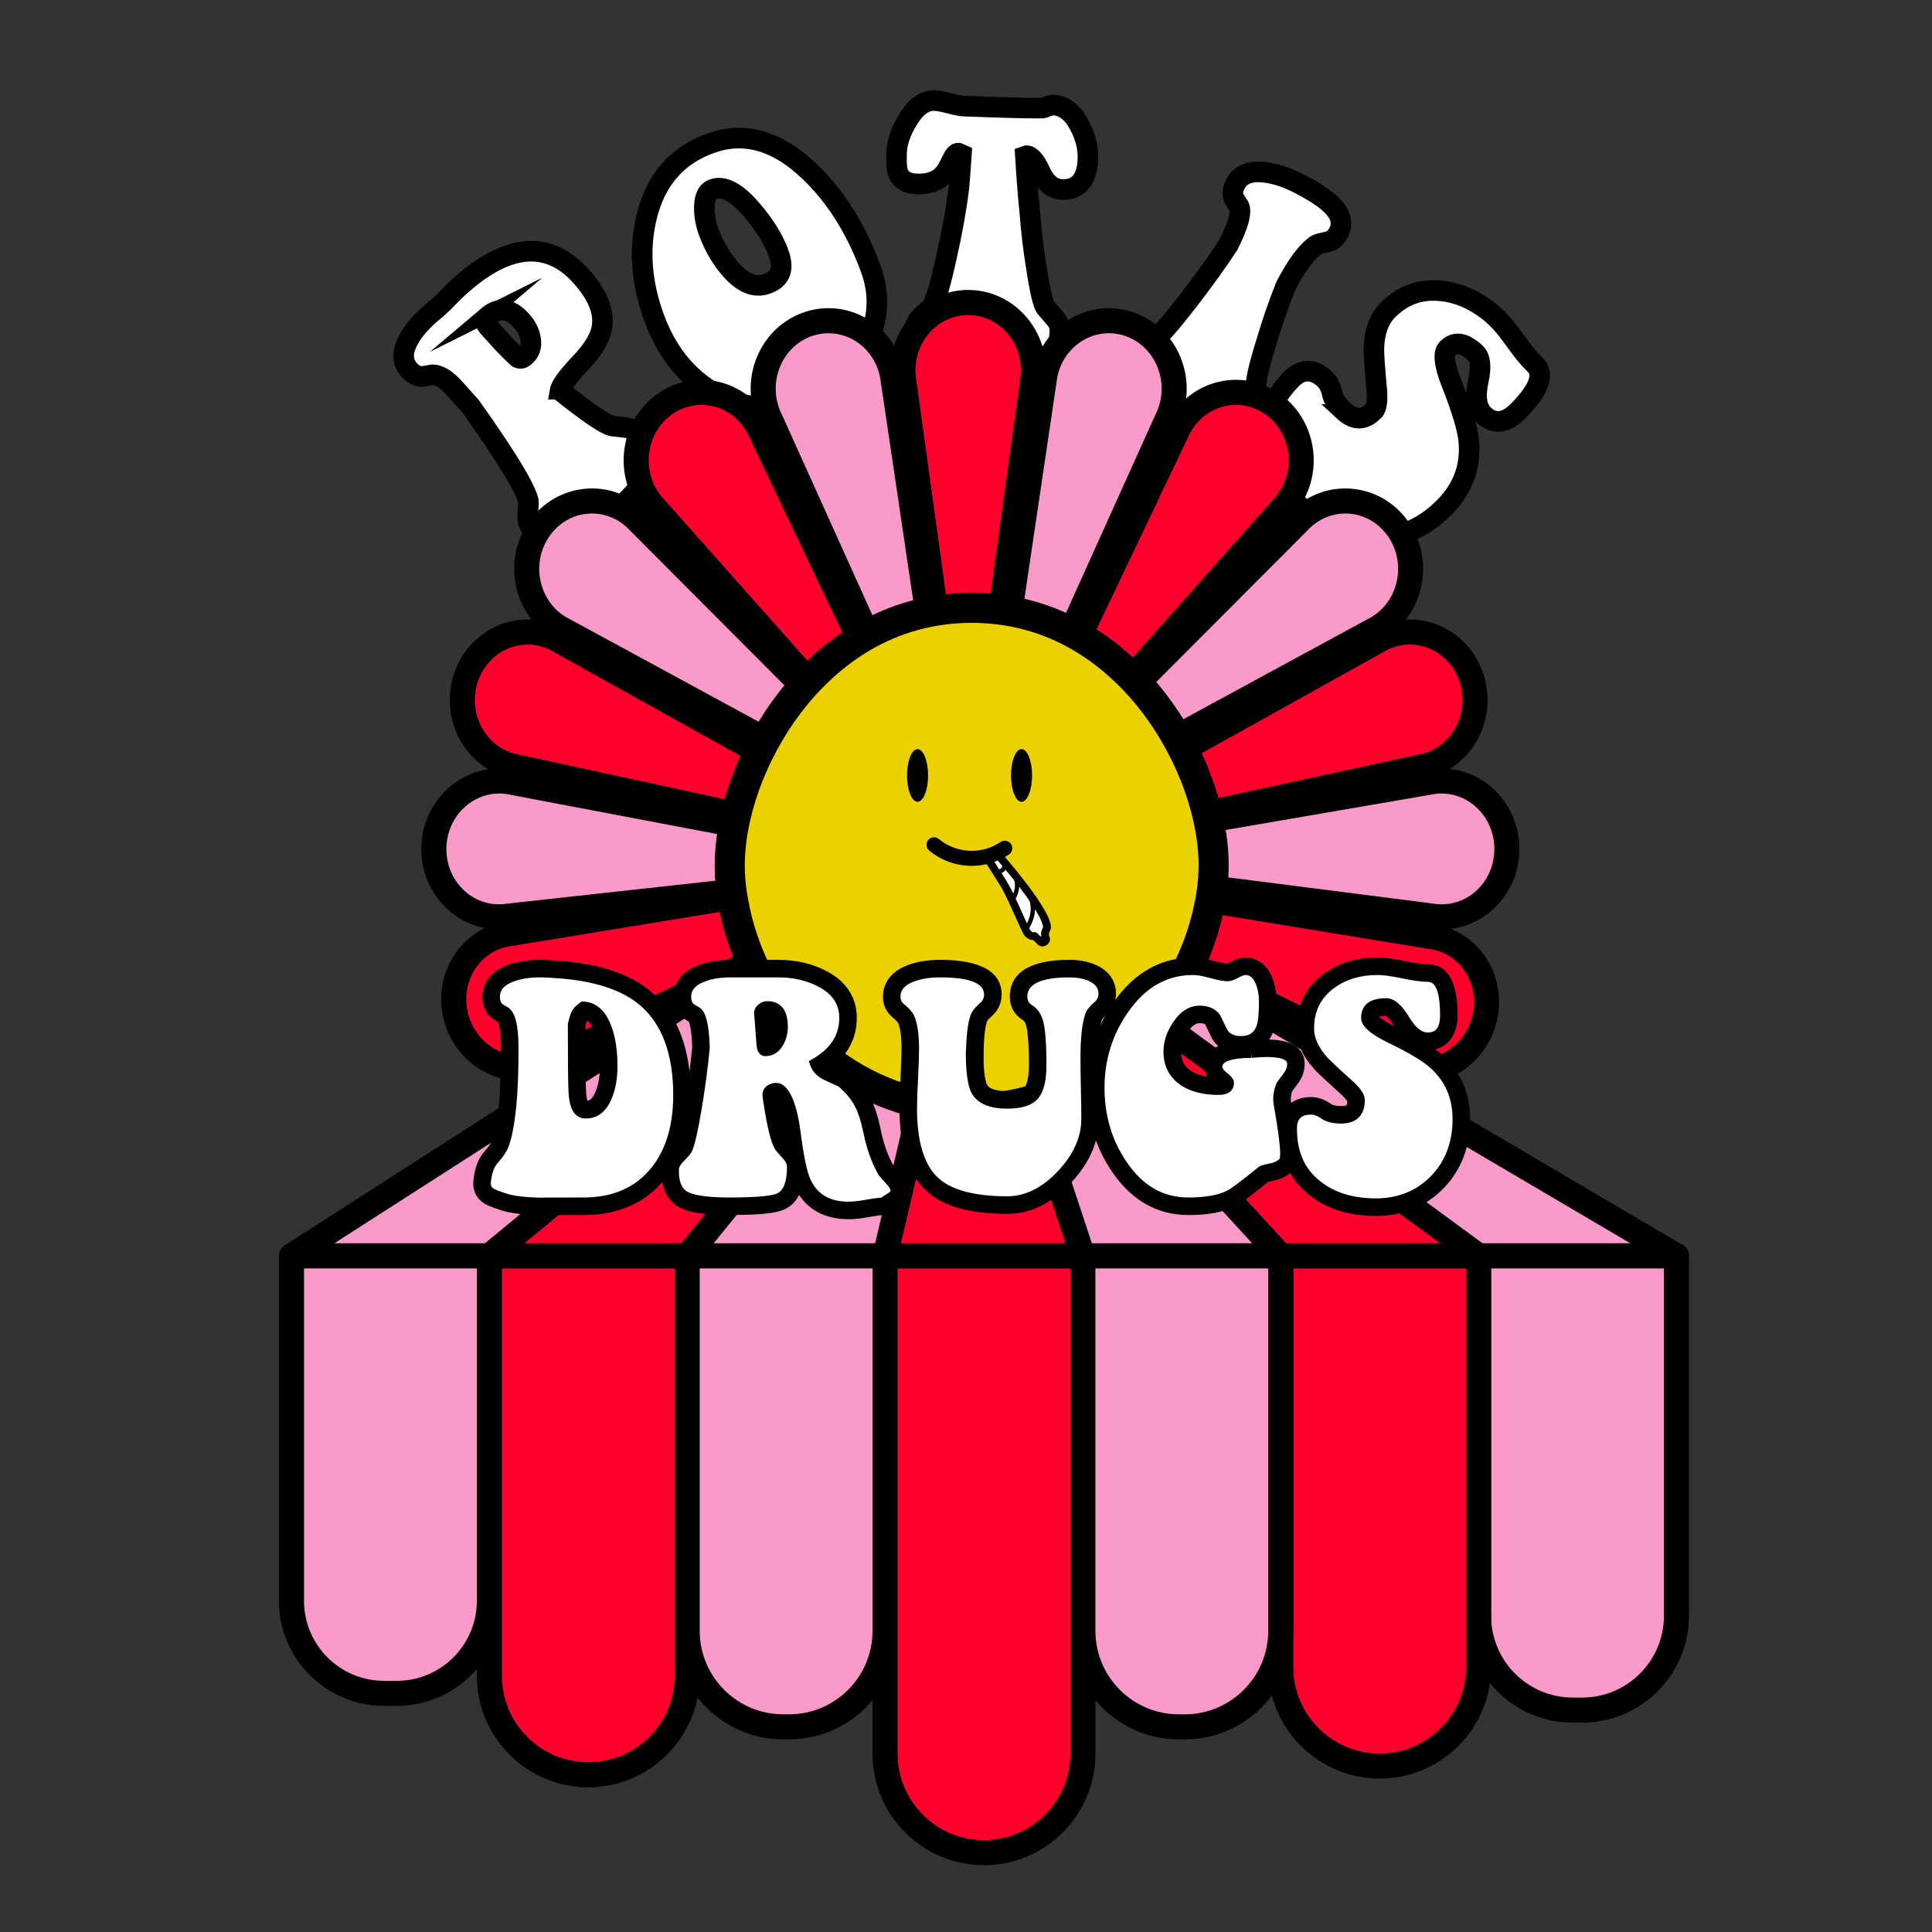 <svg xmlns="http://www.w3.org/2000/svg" id="a" data-name="Layer 1" viewBox="0 0 1080 1080"><rect x="0" y="0" width="1080" height="1080" fill="#333333" stroke="none"/><path d="m384.158,702.044c-35.412-.209-70.824-.418-106.236-.626,30.977-24.712,61.954-49.424,92.931-74.136,20.744-19.764,41.487-39.529,62.231-59.293,3.972,2.633,7.944,5.266,11.915,7.898,7.212,7.834,14.424,15.668,21.636,23.503-27.493,34.218-54.985,68.436-82.478,102.654Z" style="fill: #ff002c; stroke-width: 0px;"></path><path d="m492.917,701.484c7.227-27.614,14.453-55.229,21.68-82.843-6.797-.975-14.886-2.686-23.721-5.728-11.505-3.961-20.769-8.97-27.698-13.409-26.34,34.18-52.681,68.36-79.021,102.54,36.253-.187,72.507-.373,108.76-.56Z" style="fill: #fa9ac8; stroke-width: 0px;"></path><path d="m602.444,704.005c-36.102-.359-72.205-.718-108.307-1.078,6.82-28.095,13.64-56.191,20.46-84.286,20.941-.338,41.883-.676,62.824-1.013,8.341,28.792,16.682,57.585,25.023,86.377Z" style="fill: #ff002c; stroke-width: 0px;"></path><path d="m607.595,702.901c-9.941-29.824-19.883-59.648-29.824-89.472,14.275-8.412,28.549-16.824,42.824-25.236,30.079,35.942,60.158,71.883,90.236,107.825-34.412,2.294-68.824,4.588-103.237,6.882Z" style="fill: #fa9ac8; stroke-width: 0px;"></path><path d="m819.422,701.371c-34.412-.255-68.824-.51-103.237-.765-32.139-35.029-64.278-70.058-96.416-105.088,9.033-8.46,18.066-16.919,27.099-25.379,57.518,43.744,115.036,87.487,172.554,131.231Z" style="fill: #ff002c; stroke-width: 0px;"></path><ellipse cx="543.175" cy="480.047" rx="135.182" ry="138.606" style="fill: #ecd100; stroke-width: 0px;"></ellipse><path d="m172.257,700.507c34.143.841,68.286,1.682,102.429,2.523,54.158-44.739,108.315-89.478,162.473-134.217-6.391-10.26-12.783-20.519-19.174-30.779-81.909,54.158-163.819,108.315-245.728,162.473Z" style="fill: #fa9ac8; stroke-width: 0px;"></path><path d="m826.547,703.653c-59.072-44.61-118.144-89.221-177.216-133.831,5.933-9.669,11.867-19.338,17.8-29.008,87.463,51.862,174.925,103.724,262.388,155.587-34.324,2.417-68.648,4.835-102.972,7.252Z" style="fill: #fa9ac8; stroke-width: 0px;"></path><g><g><path d="m552.339,479.569c-.014-.226-.046-.453-.038-.678.036-1.028.934-2.076,2.036-2.401,1.044-.308,1.874-.103,2.63.768,5.589,6.431,11.021,12.989,16.127,19.813,3.251,4.344,6.386,8.768,9.019,13.525,1.151,2.078,2.173,4.213,2.758,6.532.204.809.193,1.58-.241,2.329-.226.39-.426.811-.544,1.244-.126.465-.166.958-.198,1.441-.022.32.05.645.052.968.004.511.059.989.367,1.436.244.354.212.764-.041,1.134-.775,1.137-2.179,1.179-2.948.061-.352-.512-.772-.908-1.287-1.26-.438-.299-.749-.779-1.148-1.144-.175-.16-.437-.343-.646-.329-2.098.143-3.406-.98-4.272-2.708-.94-1.874-1.793-3.792-2.663-5.701-1.864-4.089-3.686-8.197-5.579-12.272-1.451-3.123-2.988-6.208-4.817-9.133-2.271-3.632-4.572-7.247-6.855-10.872-.497-.789-.973-1.59-1.462-2.383-.066-.106-.154-.199-.231-.298l-.019-.075Zm16.973,14.706c-.039.131-.06.168-.059.204.085,2.715-.641,5.219-1.946,7.578-.064.116-.051.322.007.45,1.919,4.274,3.847,8.544,5.774,12.814.3.665.601,1.329.908,2.009.059-.053.084-.067.095-.087,1.967-3.598,3.039-7.392,2.449-11.527-.15-1.056-.312-2.121-1.011-3.016-.637-.815-1.196-1.689-1.812-2.521-1.446-1.953-2.906-3.896-4.406-5.904Zm13.588,30.822c-.107-.613-.212-1.122-.279-1.637-.05-.384-.028-.778-.081-1.162-.111-.797.043-1.547.352-2.273.193-.453.423-.89.602-1.347.091-.232.195-.518.137-.739-.258-.986-.506-1.983-.878-2.93-.929-2.369-2.215-4.558-3.54-6.723-.376-.614-.767-1.218-1.207-1.914.003.227.002.34.006.452.005.116.019.232.023.349.14,3.921-.95,7.528-2.885,10.889-.375.651-.362,1.101.017,1.697.696,1.096,1.448,2.045,2.935,1.887.803-.086,1.39.284,1.879.882.244.299.478.645.797.836.664.397,1.204.889,1.592,1.553.166.285.358.353.53.18Zm-20.968-39.936c-.461,1.503-1.524,2.219-2.973,2.564,2.854,4.171,5.384,8.435,7.459,12.978.076-.066.102-.078.112-.098,1.101-2.321,1.64-4.739,1.257-7.315-.116-.779-.377-1.474-.916-2.093-.975-1.123-1.877-2.309-2.817-3.463-.685-.841-1.381-1.674-2.123-2.572Zm-7.324-4.481c1.179,1.899,2.328,3.754,3.488,5.603.054.086.212.168.308.155,1.272-.179,2.33-.756,2.314-2.442-.002-.163-.073-.359-.178-.484-1.089-1.296-2.192-2.582-3.292-3.869-.131-.153-.273-.297-.426-.464-.537.812-1.251,1.287-2.214,1.501Zm.266-2.945c-.514.155-.939.431-1.163.938-.179.403-.014.666.425.679.619.018,1.101-.272,1.434-.767.121-.18.22-.533.127-.657-.117-.157-.438-.165-.674-.227-.044-.012-.099.022-.149.035Z" style="stroke-width: 0px;"></path><path d="m582.751,528.659c-1.257,0-2.41-.629-3.165-1.725-.187-.275-.416-.495-.74-.717-.479-.324-.818-.709-1.09-1.016-.023-.027-.047-.053-.07-.079-1.833-.053-4.079-.847-5.599-3.875-.803-1.605-1.549-3.246-2.269-4.833l-.428-.94c-.683-1.501-1.361-3.003-2.04-4.506-1.168-2.588-2.335-5.176-3.532-7.752-1.253-2.695-2.789-5.86-4.693-8.904-1.416-2.263-2.843-4.52-4.269-6.777l-2.582-4.089c-.312-.495-.616-.994-.92-1.495l-.924-1.357-.2-1.057c-.021-.241-.036-.482-.027-.722.067-1.926,1.555-3.752,3.54-4.339,1.877-.547,3.538-.062,4.812,1.406,6.422,7.39,11.577,13.723,16.222,19.931,2.951,3.942,6.349,8.663,9.175,13.766,1.011,1.825,2.261,4.275,2.957,7.037.361,1.434.207,2.743-.458,3.895-.168.29-.28.54-.337.743-.072.271-.103.643-.13,1.033.001.06.012.134.019.209.019.2.037.399.038.599.001.233.018.302.022.315.707,1.008.694,2.356-.064,3.461-.772,1.133-1.953,1.788-3.238,1.791h-.01Zm-4.364-3.553c-.005,0-.011.001-.016.001.005,0,.011-.001.016-.001Zm-.06-5.574c.673,0,1.477.164,2.274.718.09-.349.209-.699.36-1.051.09-.213.192-.431.293-.647.079-.171.16-.341.233-.513-.209-.803-.414-1.564-.689-2.261-.373-.955-.817-1.889-1.297-2.802-.506,1.993-1.305,3.964-2.395,5.903.476.71.603.691.776.677.141-.015.29-.025.447-.025Zm3.269-1.064c0,.001.001.001.001.003l-.001-.003Zm-12.06-16.139c1.475,3.28,2.955,6.561,4.435,9.841.617-2.096.777-4.135.488-6.157-.133-.937-.246-1.584-.585-2.019-.394-.505-.762-1.029-1.127-1.554-.237-.339-.473-.678-.72-1.011-.458-.62-.918-1.238-1.38-1.859-.286.929-.655,1.848-1.111,2.759Zm-7.381-13.599c1.347,2.07,2.559,4.089,3.651,6.08-.005-.406-.038-.81-.097-1.213-.068-.453-.194-.759-.424-1.023-.662-.762-1.291-1.551-1.919-2.342-.312-.391-.624-.784-.941-1.172-.089-.109-.179-.22-.269-.33Z" style="stroke: #000; stroke-miterlimit: 10; stroke-width: .75px;"></path></g><g><path d="m569.312,494.275c1.499,2.007,2.959,3.951,4.406,5.904.616.832,1.175,1.706,1.812,2.521.7.896.861,1.961,1.011,3.016.589,4.135-.482,7.929-2.449,11.527-.011.021-.036.034-.095.087-.307-.68-.608-1.345-.908-2.009-1.927-4.27-3.855-8.54-5.774-12.814-.058-.128-.071-.335-.007-.45,1.304-2.359,2.031-4.863,1.946-7.578-.001-.036.02-.072.059-.204Z" style="fill: #fff; stroke-width: 0px;"></path><path d="m573.856,518.122l-.338-.576-.908-2.01c-1.927-4.269-3.855-8.54-5.774-12.815-.107-.238-.148-.627.011-.917,1.345-2.432,1.96-4.822,1.882-7.31l-.003-.093.368-1.133.639.691,1.208,1.616c1.081,1.445,2.144,2.864,3.2,4.291.26.352.51.711.762,1.071.338.486.677.971,1.042,1.438.796,1.02.967,2.213,1.116,3.267.553,3.878-.267,7.755-2.507,11.852l-.168.194-.529.434Zm-4.094-22.369c-.12,2.185-.778,4.36-1.994,6.558,1.945,4.253,3.873,8.524,5.8,12.793l.483,1.068c1.808-3.563,2.455-6.981,1.971-10.383-.138-.967-.28-1.967-.906-2.767-.376-.482-.726-.982-1.075-1.484-.245-.352-.49-.703-.746-1.048-1.055-1.424-2.116-2.843-3.196-4.286l-.338-.451Z" style="stroke-width: 0px;"></path></g><g><path d="m582.9,525.097c-.171.172-.363.105-.53-.18-.388-.663-.928-1.156-1.592-1.553-.319-.191-.552-.537-.797-.836-.489-.598-1.076-.968-1.879-.882-1.487.159-2.239-.791-2.935-1.887-.379-.596-.392-1.046-.017-1.697,1.934-3.361,3.024-6.968,2.885-10.889-.004-.116-.018-.232-.023-.349-.005-.112-.003-.225-.006-.452.44.696.831,1.3,1.207,1.914,1.325,2.165,2.611,4.354,3.54,6.723.371.946.62,1.943.878,2.93.058.221-.047.507-.137.739-.179.458-.409.895-.602,1.347-.309.726-.463,1.476-.352,2.273.053.384.031.778.081,1.162.068.514.173,1.024.279,1.637Z" style="fill: #fff; stroke-width: 0px;"></path><path d="m582.706,525.716c-.031,0-.063-.003-.096-.007-.19-.025-.465-.135-.695-.528-.316-.543-.777-.99-1.406-1.367-.341-.204-.584-.513-.799-.785l-.135-.168c-.439-.538-.871-.762-1.417-.694-1.793.189-2.715-.997-3.434-2.127-.491-.773-.499-1.421-.029-2.241,2.023-3.516,2.944-6.986,2.815-10.608l-.03-.813-.022-1.86,1.423,2.253c.274.428.531.832.78,1.241,1.284,2.098,2.62,4.353,3.581,6.806.354.904.601,1.851.839,2.767l.059.222c.094.365-.031.739-.156,1.062-.107.271-.228.533-.352.796-.088.187-.175.375-.256.566-.302.706-.405,1.357-.317,1.994.03.213.04.428.048.644.007.175.012.35.036.523.045.346.108.691.176,1.067l.146.817-.193.193c-.163.161-.36.248-.566.248Zm-4.372-4.609c.784,0,1.457.357,2.053,1.088l.146.183c.175.222.339.43.514.533.417.25.777.528,1.083.837-.011-.074-.022-.146-.031-.22-.026-.204-.036-.412-.044-.618-.007-.181-.012-.362-.037-.54-.116-.832.011-1.666.39-2.551.085-.201.178-.401.271-.599.114-.243.227-.486.326-.733.085-.22.124-.361.116-.419l-.057-.219c-.23-.885-.468-1.802-.8-2.648-.93-2.372-2.239-4.581-3.501-6.641-.064-.105-.129-.209-.194-.315-.067,3.432-1.041,6.741-2.963,10.08-.275.477-.274.714.004,1.152.751,1.183,1.338,1.759,2.436,1.646.097-.01.193-.015.287-.015Z" style="stroke-width: 0px;"></path></g><g><path d="m561.932,485.161c.742.898,1.438,1.73,2.123,2.572.94,1.154,1.841,2.341,2.817,3.463.538.62.8,1.315.916,2.093.383,2.575-.156,4.994-1.257,7.315-.01.02-.036.033-.112.098-2.075-4.543-4.605-8.806-7.459-12.978,1.449-.345,2.513-1.061,2.973-2.564Z" style="fill: #fff; stroke-width: 0px;"></path><path d="m566.288,501.47l-.347-.549c-1.907-4.174-4.332-8.394-7.416-12.9l-.432-.631.743-.178c1.429-.339,2.23-1.02,2.592-2.205l.285-.933,1.2,1.447c.532.642,1.044,1.259,1.549,1.88.323.395.64.795.959,1.196.606.761,1.211,1.521,1.847,2.253.566.651.896,1.401,1.04,2.361.371,2.498-.056,4.99-1.302,7.618l-.053.111-.663.529Zm-.231-1.093c-.001.001-.001.003-.003.005.001-.003.001-.004.003-.005Zm-6.26-12.354c2.691,3.986,4.873,7.758,6.643,11.482.855-2.113,1.126-4.13.828-6.139-.112-.752-.364-1.334-.793-1.826-.646-.744-1.26-1.516-1.875-2.289-.316-.397-.632-.793-.952-1.186-.502-.62-1.012-1.234-1.542-1.871l-.026-.031c-.476.866-1.231,1.48-2.282,1.86Z" style="stroke-width: 0px;"></path></g><g><path d="m554.608,480.68c.962-.214,1.677-.689,2.214-1.501.154.167.296.311.426.464,1.1,1.287,2.203,2.573,3.292,3.869.105.125.177.32.178.484.016,1.686-1.042,2.263-2.314,2.442-.096.014-.255-.069-.308-.155-1.16-1.849-2.309-3.704-3.488-5.603Z" style="fill: #fff; stroke-width: 0px;"></path><path d="m558.385,486.964c-.278,0-.588-.166-.736-.405-1.001-1.596-1.997-3.2-3.009-4.833l-.868-1.398.722-.161c.836-.186,1.436-.592,1.889-1.278l.37-.559.6.65c.103.109.201.213.294.321l.364.425c.981,1.146,1.96,2.293,2.932,3.447.183.219.298.532.301.818.016,1.707-.914,2.704-2.766,2.966-.03.004-.061.007-.092.007Zm.146-.975c.003.004.007.01.01.015-.003-.005-.007-.011-.01-.015Zm-3.117-5.007l.118.19c.989,1.595,1.961,3.161,2.94,4.723,1.215-.207,1.731-.78,1.72-1.895,0-.044-.029-.12-.055-.153-.969-1.15-1.947-2.294-2.925-3.438l-.358-.419c-.4.44-.878.769-1.441.99Z" style="stroke-width: 0px;"></path></g><g><path d="m554.874,477.735c.05-.013.105-.046.149-.035.236.063.557.07.674.227.092.124-.007.477-.127.657-.333.496-.815.786-1.434.767-.439-.013-.604-.276-.425-.679.225-.506.649-.782,1.163-.938Z" style="fill: #fff; stroke-width: 0px;"></path><path d="m554.191,479.878c-.024,0-.048-.001-.072-.001-.527-.015-.772-.28-.871-.436-.098-.157-.233-.492-.017-.979.263-.595.764-1.008,1.49-1.228l.165-.057.281.021c.043.011.101.021.159.031.246.045.584.107.792.387.316.425.016,1.071-.114,1.264-.432.646-1.075 1-1.813 1Zm.83-1.639c-.402.122-.652.302-.797.577.407-.018.686-.193.908-.525.005-.008.011-.018.016-.029-.004,0-.008-.001-.012-.001-.039-.008-.078-.015-.116-.022Zm-.148-.505l.075.245.018-.067-.092-.178Z" style="stroke-width: 0px;"></path></g></g><g><path d="m311.653,218.794c15.961,12.784,25.995,19.629,30.102,20.533,2.483.259,5.102.569,7.856.931,2.755.366,4.821,1.315,6.193,2.847,5.327,5.945,7.99,10.855,7.994,14.729.004,3.878-2.59,8.433-7.777,13.676-2.174,3.19-5.622,6.79-10.354,10.799-4.73,4.01-10.448,8.181-17.146,12.509-7.306,5.011-13.101,7.397-17.393,7.152-4.291-.24-8.712-2.902-13.266-7.984-1.287-1.438-1.818-3.771-1.59-7.001.378-4.028.462-6.547.256-7.553-2.123-7.981-12.967-25.695-32.524-53.141l-8.503-9.491c-5.057-5.834-9.767-8.674-14.132-8.515-1.316.273-3.194.6-5.629.976-2.213-.148-4.264-1.276-6.154-3.385-3.521-3.93-3.579-9.025-.171-15.288,2.777-5.22,7.316-10.415,13.61-15.584,1.774-1.503,2.464-2.087,2.071-1.754.714-.748,1.811-1.753,3.29-3.006.518-.582,2.796-2.877,6.84-6.881,2.799-2.684,5.767-5.271,8.908-7.767,23.542-18.435,43.475-18.544,59.793-.331,9.191,10.26,12.927,19.656,11.213,28.193-1.033,5.43-5.078,11.853-12.134,19.265-7.057,7.416-10.841,12.774-11.351,16.073Zm-39.926-42.82c-2.464,2.089-2.234,4.764.685,8.022,6.1,6.808,10.19,11.184,12.277,13.123,1.127,1.068,2.232,2.156,3.313,3.263,1.079,1.11,2.469,1.45,4.168,1.022.283-.07.912-.434,1.884-1.091,3.253-2.757,4.527-6.366,3.823-10.83-.644-4.008-2.425-7.642-5.346-10.902-6.871-7.669-13.807-8.538-20.805-2.607Z" style="fill: #fff; stroke: #000; stroke-miterlimit: 10; stroke-width: 14px;"></path><path d="m485.473,150.326c5.573,15.055,4.397,29.709-3.528,43.957-7.533,13.436-19.111,22.889-34.732,28.359-17.469,6.118-33.969,4.337-49.5-5.342-13.984-8.869-24.226-22.09-30.729-39.655-7.164-19.354-8.626-37.943-4.383-55.761,4.877-20.606,16.726-34.205,35.547-40.795,18.203-6.375,36.049-1.152,53.532,15.672,14.389,13.726,25.656,31.58,33.794,53.565Zm-49.119-9.381c-2.914-7.871-7.922-15.953-15.021-24.249-8.844-10.375-16.526-14.423-23.044-12.14-3.814,1.336-5.751,5.114-5.81,11.331-.055,4.736.802,9.488,2.568,14.258,3.003,8.113,7.158,15.213,12.47,21.301,7.179,8.132,14.335,10.948,21.47,8.449,8.488-2.972,10.945-9.287,7.368-18.95Z" style="fill: #fff; stroke: #000; stroke-miterlimit: 10; stroke-width: 14px;"></path><path d="m574.326,117.861c.851,11.233,2.171,22.227,3.96,32.985,1.862,12.163,3.595,19.417,5.201,21.77,1.624,1.846,3.345,3.821,5.157,5.925,1.81,2.107,2.676,4.177,2.594,6.208-.423,10.42-3.427,16.732-9.011,18.934-4.26,1.746-15.469,2.27-33.625,1.573-14.5-.557-24.141-2.364-28.925-5.417-4.782-3.056-7.008-8.662-6.677-16.822.078-1.912,1.404-3.967,3.979-6.168,3.118-2.687,4.892-4.471,5.32-5.349,2.109-3.621,4.769-12.774,7.983-27.459,3.186-14.049,5.464-26.664,6.834-37.848.379-2.92.919-9.793,1.622-20.619l-2.893-1.26c-1.699-.065-3.265,1.435-4.696,4.5-2.011,4.343-3.76,7.202-5.254,8.573-3.134,3-7.572,4.389-13.32,4.168-4.834-.185-7.908-1.83-9.22-4.935-.839-1.941-1.145-5.643-.923-11.107.233-5.718,2.238-11.621,6.018-17.713,4.213-7.092,8.867-10.54,13.963-10.345,1.828.071,4.554.589,8.179,1.555,3.622.969,6.35,1.485,8.18,1.555,21.947.843,36.651,1.216,44.113,1.121.657-.088,1.587-.402,2.785-.934,1.2-.533,2.256-.782,3.171-.746,5.487.211,10.049,3.872,13.685,10.979,3.154,6.078,4.613,12.09,4.372,18.034-.436,10.757-4.837,15.971-13.197,15.651-4.703-.18-8.435-3.345-11.194-9.496-2.762-6.149-5.643-9.284-8.647-9.399l-1.99.687c.222,4.208.807,12.313,1.762,24.31l.694,7.09Z" style="fill: #fff; stroke: #000; stroke-miterlimit: 10; stroke-width: 14px;"></path><path d="m687.519,137.875c5.938-11.471,8.028-19.152,6.268-23.041-.747-1.089-1.751-2.666-3.008-4.729-.674-2.056-.353-4.326.967-6.813,2.458-4.632,7.306-6.562,14.548-5.79,6.013.587,12.651,2.775,19.912,6.561,10.279,5.303,16.91,10.135,19.895,14.494,2.639,3.616,2.974,7.288.994,11.017-1.2,2.262-2.621,3.621-4.264,4.085-1.644.462-3.287.855-4.927,1.175-1.643.322-3.174,1.127-4.592,2.417-4.73,3.924-9.793,10.968-15.188,21.138l-.45.848c-4.112,10.244-7.912,21.286-11.399,33.128-4.094,13.259-5.867,21.454-5.324,24.588.669,2.341,1.368,4.838,2.094,7.491.724,2.653.607,4.886-.35,6.692-4.918,9.266-10.385,13.749-16.404,13.445-4.618-.172-15.001-4.311-31.148-12.416-13.013-6.532-20.995-12.149-23.943-16.848-2.949-4.701-2.506-10.665,1.332-17.899.899-1.694,2.992-3.006,6.279-3.931,3.99-1.144,6.37-2.024,7.139-2.641,3.304-2.346,9.626-9.55,18.966-21.603,8.387-10.815,15.92-21.27,22.602-31.368Z" style="fill: #fff; stroke: #000; stroke-miterlimit: 10; stroke-width: 14px;"></path><path d="m750.158,230.473c6.521,6.063,12.774,6.051,18.761-.041,1.994-2.029,2.587-6.867,1.78-14.508-1.078-11.599-1.555-18.752-1.425-21.459.279-8.75,2.733-15.478,7.36-20.184,8.254-8.397,18.233-11.834,29.941-10.311,10.403,1.375,20.049,6.191,28.933,14.453,2.834,2.636,6.399,6.966,10.703,12.987,4.298,6.021,7.914,10.394,10.844,13.119,5.104,4.745,2.052,12.817-9.149,24.213-6.417,6.527-12.269,7.328-17.56,2.408-3.685-3.427-4.611-9.343-2.769-17.747,1.84-8.405,1.201-14.057-1.916-16.957-6.9-6.416-12.749-7.179-17.552-2.294-2.81,2.859-2.108,9.688,2.108,20.49,5.778,14.547,8.971,25.19,9.58,31.933,1.313,13.751-3.056,25.743-13.114,35.976-10.964,11.154-23.69,16.877-38.176,17.171-14.488.291-27.4-4.833-38.739-15.378-11.625-10.808-18.356-22.362-20.192-34.662-2.142-13.463,2.226-25.725,13.102-36.792,5.439-5.532,11.087-5.577,16.947-.128,1.889,1.756,3.172,4.269,3.851,7.538.676,3.267,2.904,6.659,6.684,10.174Z" style="fill: #fff; stroke: #000; stroke-miterlimit: 10; stroke-width: 14px;"></path></g><g><path d="m311.653,218.794c15.961,12.784,25.995,19.629,30.102,20.533,2.483.259,5.102.569,7.856.931,2.755.366,4.821,1.315,6.193,2.847,5.327,5.945,7.99,10.855,7.994,14.729.004,3.878-2.59,8.433-7.777,13.676-2.174,3.19-5.622,6.79-10.354,10.799-4.73,4.01-10.448,8.181-17.146,12.509-7.306,5.011-13.101,7.397-17.393,7.152-4.291-.24-8.712-2.902-13.266-7.984-1.287-1.438-1.818-3.771-1.59-7.001.378-4.028.462-6.547.256-7.553-2.123-7.981-12.967-25.695-32.524-53.141l-8.503-9.491c-5.057-5.834-9.767-8.674-14.132-8.515-1.316.273-3.194.6-5.629.976-2.213-.148-4.264-1.276-6.154-3.385-3.521-3.93-3.579-9.025-.171-15.288,2.777-5.22,7.316-10.415,13.61-15.584,1.774-1.503,2.464-2.087,2.071-1.754.714-.748,1.811-1.753,3.29-3.006.518-.582,2.796-2.877,6.84-6.881,2.799-2.684,5.767-5.271,8.908-7.767,23.542-18.435,43.475-18.544,59.793-.331,9.191,10.26,12.927,19.656,11.213,28.193-1.033,5.43-5.078,11.853-12.134,19.265-7.057,7.416-10.841,12.774-11.351,16.073Zm-39.926-42.82c-2.464,2.089-2.234,4.764.685,8.022,6.1,6.808,10.19,11.184,12.277,13.123,1.127,1.068,2.232,2.156,3.313,3.263,1.079,1.11,2.469,1.45,4.168,1.022.283-.07.912-.434,1.884-1.091,3.253-2.757,4.527-6.366,3.823-10.83-.644-4.008-2.425-7.642-5.346-10.902-6.871-7.669-13.807-8.538-20.805-2.607Z" style="fill: #fff; stroke: #000; stroke-miterlimit: 10; stroke-width: 9px;"></path><path d="m485.473,150.326c5.573,15.055,4.397,29.709-3.528,43.957-7.533,13.436-19.111,22.889-34.732,28.359-17.469,6.118-33.969,4.337-49.5-5.342-13.984-8.869-24.226-22.09-30.729-39.655-7.164-19.354-8.626-37.943-4.383-55.761,4.877-20.606,16.726-34.205,35.547-40.795,18.203-6.375,36.049-1.152,53.532,15.672,14.389,13.726,25.656,31.58,33.794,53.565Zm-49.119-9.381c-2.914-7.871-7.922-15.953-15.021-24.249-8.844-10.375-16.526-14.423-23.044-12.14-3.814,1.336-5.751,5.114-5.81,11.331-.055,4.736.802,9.488,2.568,14.258,3.003,8.113,7.158,15.213,12.47,21.301,7.179,8.132,14.335,10.948,21.47,8.449,8.488-2.972,10.945-9.287,7.368-18.95Z" style="fill: #fff; stroke: #000; stroke-miterlimit: 10; stroke-width: 9px;"></path><path d="m574.326,117.861c.851,11.233,2.171,22.227,3.96,32.985,1.862,12.163,3.595,19.417,5.201,21.77,1.624,1.846,3.345,3.821,5.157,5.925,1.81,2.107,2.676,4.177,2.594,6.208-.423,10.42-3.427,16.732-9.011,18.934-4.26,1.746-15.469,2.27-33.625,1.573-14.5-.557-24.141-2.364-28.925-5.417-4.782-3.056-7.008-8.662-6.677-16.822.078-1.912,1.404-3.967,3.979-6.168,3.118-2.687,4.892-4.471,5.32-5.349,2.109-3.621,4.769-12.774,7.983-27.459,3.186-14.049,5.464-26.664,6.834-37.848.379-2.92.919-9.793,1.622-20.619l-2.893-1.26c-1.699-.065-3.265,1.435-4.696,4.5-2.011,4.343-3.76,7.202-5.254,8.573-3.134,3-7.572,4.389-13.32,4.168-4.834-.185-7.908-1.83-9.22-4.935-.839-1.941-1.145-5.643-.923-11.107.233-5.718,2.238-11.621,6.018-17.713,4.213-7.092,8.867-10.54,13.963-10.345,1.828.071,4.554.589,8.179,1.555,3.622.969,6.35,1.485,8.18,1.555,21.947.843,36.651,1.216,44.113,1.121.657-.088,1.587-.402,2.785-.934,1.2-.533,2.256-.782,3.171-.746,5.487.211,10.049,3.872,13.685,10.979,3.154,6.078,4.613,12.09,4.372,18.034-.436,10.757-4.837,15.971-13.197,15.651-4.703-.18-8.435-3.345-11.194-9.496-2.762-6.149-5.643-9.284-8.647-9.399l-1.99.687c.222,4.208.807,12.313,1.762,24.31l.694,7.09Z" style="fill: #fff; stroke: #000; stroke-miterlimit: 10; stroke-width: 9px;"></path><path d="m687.519,137.875c5.938-11.471,8.028-19.152,6.268-23.041-.747-1.089-1.751-2.666-3.008-4.729-.674-2.056-.353-4.326.967-6.813,2.458-4.632,7.306-6.562,14.548-5.79,6.013.587,12.651,2.775,19.912,6.561,10.279,5.303,16.91,10.135,19.895,14.494,2.639,3.616,2.974,7.288.994,11.017-1.2,2.262-2.621,3.621-4.264,4.085-1.644.462-3.287.855-4.927,1.175-1.643.322-3.174,1.127-4.592,2.417-4.73,3.924-9.793,10.968-15.188,21.138l-.45.848c-4.112,10.244-7.912,21.286-11.399,33.128-4.094,13.259-5.867,21.454-5.324,24.588.669,2.341,1.368,4.838,2.094,7.491.724,2.653.607,4.886-.35,6.692-4.918,9.266-10.385,13.749-16.404,13.445-4.618-.172-15.001-4.311-31.148-12.416-13.013-6.532-20.995-12.149-23.943-16.848-2.949-4.701-2.506-10.665,1.332-17.899.899-1.694,2.992-3.006,6.279-3.931,3.99-1.144,6.37-2.024,7.139-2.641,3.304-2.346,9.626-9.55,18.966-21.603,8.387-10.815,15.92-21.27,22.602-31.368Z" style="fill: #fff; stroke: #000; stroke-miterlimit: 10; stroke-width: 9px;"></path><path d="m750.158,230.473c6.521,6.063,12.774,6.051,18.761-.041,1.994-2.029,2.587-6.867,1.78-14.508-1.078-11.599-1.555-18.752-1.425-21.459.279-8.75,2.733-15.478,7.36-20.184,8.254-8.397,18.233-11.834,29.941-10.311,10.403,1.375,20.049,6.191,28.933,14.453,2.834,2.636,6.399,6.966,10.703,12.987,4.298,6.021,7.914,10.394,10.844,13.119,5.104,4.745,2.052,12.817-9.149,24.213-6.417,6.527-12.269,7.328-17.56,2.408-3.685-3.427-4.611-9.343-2.769-17.747,1.84-8.405,1.201-14.057-1.916-16.957-6.9-6.416-12.749-7.179-17.552-2.294-2.81,2.859-2.108,9.688,2.108,20.49,5.778,14.547,8.971,25.19,9.58,31.933,1.313,13.751-3.056,25.743-13.114,35.976-10.964,11.154-23.69,16.877-38.176,17.171-14.488.291-27.4-4.833-38.739-15.378-11.625-10.808-18.356-22.362-20.192-34.662-2.142-13.463,2.226-25.725,13.102-36.792,5.439-5.532,11.087-5.577,16.947-.128,1.889,1.756,3.172,4.269,3.851,7.538.676,3.267,2.904,6.659,6.684,10.174Z" style="fill: #fff; stroke: #000; stroke-miterlimit: 10; stroke-width: 9px;"></path></g><path d="m937.145,709.048H162.949c-3.109,0-5.846-2.049-6.721-5.033-.875-2.985.322-6.187,2.939-7.866l254.469-163.246,7.563,11.789-234.362,150.348h724.599l-248.834-146.46,7.105-12.071,270.989,159.499c2.722,1.602,4.035,4.829,3.205,7.877s-3.599,5.163-6.758,5.163Z" style="stroke-width: 0px;"></path><g><g><path d="m798.261,437.398l-122.634,21.09c1.171,5.867,1.911,11.581,2.197,17.034.415,7.892-.13,14.899-.99,20.766l123.049,15.703c22.563,3.95,42.977-14.434,42.459-38.238v-0c-.518-23.804-21.711-41.283-44.081-36.356Z" style="fill: #fa9ac8; stroke-width: 0px;"></path><path d="m805.953,519.524c-2.364,0-4.741-.2-7.109-.605l-129.975-16.588,1.036-7.06c.949-6.476,1.261-12.997.926-19.381-.268-5.087-.964-10.483-2.071-16.034l-1.406-7.053,129.567-22.282c12.35-2.665,25.173.327,35.223,8.225,10.632,8.355,16.901,21.059,17.202,34.855.3,13.794-5.412,26.758-15.67,35.568-7.852,6.744-17.664,10.354-27.723,10.354Zm-121.375-29.308l116.513,14.878c8.357,1.458,16.908-.925,23.457-6.55,7.067-6.068,11-15.049,10.792-24.638-.208-9.589-4.529-18.389-11.853-24.146-6.788-5.335-15.432-7.343-23.72-5.522l-.319.063-115.729,19.902c.544,3.741.912,7.406,1.1,10.952.261,4.975.181,10.017-.241,15.061Z" style="stroke-width: 0px;"></path></g><g><path d="m822.37,378.319v-0c-7.807-22.38-33.246-31.846-52.913-19.689l-108.146,60.205c6.04,11.848,10.526,24.029,13.385,35.781l119.224-25.855c22.578-3.81,36.257-28.062,28.45-50.442Z" style="fill: #ff002c; stroke-width: 0px;"></path><path d="m674.691,461.622c-3.163,0-6.023-2.155-6.8-5.35-2.812-11.563-7.126-23.088-12.819-34.256-1.711-3.357-.458-7.468,2.834-9.299l108.011-60.131c10.98-6.73,24.189-8.134,36.263-3.853,12.537,4.445,22.307,14.389,26.803,27.281h0c4.503,12.908,3.115,27.028-3.81,38.739-6.581,11.131-17.478,18.735-29.92,20.887l-119.074,25.823c-.499.108-.999.16-1.49.16Zm-4.182-39.891c3.75,8.086,6.84,16.326,9.236,24.624l112.691-24.44c.105-.022.212-.042.319-.062,8.433-1.423,15.856-6.61,20.362-14.231,4.819-8.153,5.782-17.993,2.641-26.998h0c-3.092-8.86-9.747-15.672-18.259-18.692-8.108-2.875-16.984-1.906-24.359,2.653-.09.056-.182.11-.276.162l-102.355,56.982Z" style="stroke-width: 0px;"></path></g><g><path d="m781.675,295.842l-0-0c-13.362-19.325-40.316-21.229-56.063-3.961l-89.825,90.06c8.54,9.26,15.854,19.498,21.891,30.139l109.804-59.642c20.731-10.061,27.554-37.271,14.193-56.596Z" style="fill: #fa9ac8; stroke-width: 0px;"></path><path d="m654.979,421.516l-3.392-5.981c-5.998-10.573-13.046-20.278-20.949-28.846l-4.554-4.938,94.462-94.71c8.915-9.704,21.429-14.762,34.345-13.898,13.067.88,24.929,7.701,32.545,18.715,7.63,11.035,10.032,24.874,6.591,37.97-3.338,12.701-11.84,23.203-23.336,28.838l-115.711,62.85Zm-9.589-39.286c5.392,6.358,10.368,13.21,14.871,20.477l104.165-56.569c7.889-3.83,13.741-11.072,16.053-19.87,2.402-9.136.739-18.774-4.563-26.442-5.175-7.484-13.18-12.115-21.965-12.706-8.682-.588-17.135,2.871-23.163,9.481l-.216.226-85.18,85.403Z" style="stroke-width: 0px;"></path></g><g><path d="m711.59,226.027v-0c-18.836-13.508-44.83-5.847-54.067,15.935l-54.225,113.791c0.0 0.0 0.0 0.0 0.0 0,1.261.723,2.502,1.472,3.733,2.236.224.139.447.279.671.42,1.131.712,2.251,1.438,3.357,2.183.105.071.213.14.318.211,1.246.844,2.476,1.708,3.689,2.593.085.062.168.126.252.187,1.082.792,2.149,1.602,3.204,2.425.22.172.44.344.659.517,1.062.838,2.112,1.689,3.147,2.556.067.056.134.11.201.166,1.131.952,2.244,1.921,3.342,2.906.146.131.29.265.436.397.926.838,1.84,1.687,2.743,2.547.214.204.429.408.641.613,1.018.982,2.025,1.974,3.013,2.983l83.841-94.402c16.262-16.744,13.878-44.756-4.957-58.265Z" style="fill: #ff002c; stroke-width: 0px;"></path><path d="m632.707,385.697c-1.878,0-3.681-.755-5-2.1-.943-.96-1.903-1.908-2.874-2.843l-.618-.592c-.855-.815-1.725-1.622-2.607-2.421l-.412-.375c-1.042-.934-2.1-1.856-3.175-2.762l-.186-.152c-.986-.826-1.985-1.636-2.994-2.432l-.613-.48c-1.012-.791-2.022-1.557-3.045-2.306-.018-.012-.145-.107-.163-.12-1.228-.896-2.393-1.714-3.573-2.513l-.28-.187c-1.066-.717-2.124-1.404-3.194-2.077l-.639-.4c-1.156-.717-2.331-1.425-3.522-2.11-3.174-1.823-4.409-5.782-2.834-9.086l54.161-113.658c5.328-12.445,15.659-21.623,28.367-25.191,12.413-3.486,25.597-1.135,36.167,6.445h0c10.586,7.592,17.337,19.557,18.521,32.827,1.19,13.34-3.368,26.412-12.507,35.891l-83.741,94.29c-1.289,1.451-3.122,2.302-5.063,2.35-.057.001-.116.003-.174.003Zm-20.366-32.64c.886.566,1.763,1.141,2.632,1.726l.358.239c1.287.872,2.583,1.782,3.86,2.713l.205.152c1.2.879,2.324,1.732,3.436,2.6l.683.533c1.122.886,2.224,1.78,3.31,2.69l.134.109c1.268,1.066,2.435,2.084,3.588,3.118l.438.398c.456.412.903.822,1.346,1.233l78.978-88.928c.068-.078.14-.154.212-.228,6.372-6.561,9.55-15.675,8.718-25.005-.821-9.205-5.462-17.474-12.733-22.689h0c-7.097-5.089-15.924-6.672-24.215-4.342-8.64,2.426-15.682,8.739-19.321,17.32-.04.094-.082.187-.126.278l-51.504,108.082Z" style="stroke-width: 0px;"></path></g><g><path d="m448.969,383.711l-91.59-91.83c-15.748-17.268-42.701-15.364-56.063,3.961l-0.0 0c-13.362,19.325-6.538,46.535,14.193,56.596l112.397,61.05c5.809-10.472,12.845-20.58,21.063-29.778Z" style="fill: #fa9ac8; stroke-width: 0px;"></path><path d="m430.663,422.957l-118.362-64.29c-11.496-5.635-19.997-16.136-23.335-28.838-3.442-13.095-1.04-26.935,6.589-37.97,7.616-11.015,19.478-17.836,32.545-18.715,12.917-.873,25.429,4.195,34.344,13.898l96.153,96.406-4.405,4.93c-7.606,8.514-14.39,18.106-20.161,28.511l-3.368,6.07Zm-99.724-135.902c-.631,0-1.264.021-1.899.064-8.784.591-16.789,5.222-21.963,12.706-5.302,7.668-6.966,17.306-4.565,26.442,2.312,8.798,8.164,16.04,16.054,19.87l.285.146,106.415,57.802c4.295-7.079,9.037-13.777,14.17-20.016l-87.232-87.47c-5.589-6.128-13.252-9.545-21.265-9.545Z" style="stroke-width: 0px;"></path></g><g><path d="m424.319,420.305l-110.786-61.675c-19.667-12.157-45.106-2.691-52.913,19.689l-0.0 0c-7.807,22.38,5.871,46.631,28.45,50.442l122.441,26.553c2.736-11.49,7.03-23.398,12.808-35.009Z" style="fill: #ff002c; stroke-width: 0px;"></path><path d="m411.518,462.319c-.492,0-.99-.052-1.49-.16l-122.29-26.52c-12.441-2.152-23.339-9.756-29.92-20.886-6.925-11.712-8.313-25.832-3.81-38.74,4.497-12.892,14.267-22.836,26.804-27.281,12.076-4.282,25.284-2.875,36.263,3.852l110.652,61.6c3.269,1.821,4.531,5.89,2.864,9.24-5.453,10.956-9.578,22.23-12.264,33.512-.765,3.212-3.633,5.383-6.808,5.383Zm-116.608-102.011c-3.168,0-6.348.538-9.418,1.626-8.513,3.019-15.168,9.831-18.259,18.692-3.141,9.005-2.178,18.845,2.641,26.998,4.506,7.621,11.927,12.808,20.36,14.231.107.019.213.04.319.062l115.878,25.13c2.274-8.011,5.2-15.979,8.745-23.814l-105.05-58.482c-.093-.052-.185-.106-.276-.162-4.583-2.832-9.746-4.279-14.941-4.279Z" style="stroke-width: 0px;"></path></g><g><path d="m407.02,477.731c.387-5.451,1.228-11.15,2.5-16.992l-122.262-23.203c-22.282-5.313-43.773,11.798-44.702,35.59v0c-.928,23.792,19.165,42.525,41.793,38.964l123.257-13.574c-.755-5.979-1.141-12.989-.587-20.785Z" style="fill: #fa9ac8; stroke-width: 0px;"></path><path d="m278.875,519.524c-10.312,0-20.343-3.793-28.263-10.835-10.104-8.986-15.592-22.047-15.054-35.836.538-13.787,7.026-26.381,17.8-34.553,10.184-7.725,23.063-10.495,35.359-7.615l129.177,24.515-1.53,7.03c-1.204,5.529-1.997,10.911-2.358,15.997h0c-.453,6.398-.269,12.928.55,19.414l.892,7.06-130.177,14.336c-2.133.327-4.271.488-6.396.488Zm.246-75.941c-6.151,0-12.216,2.023-17.298,5.878-7.422,5.629-11.894,14.355-12.268,23.939-.373,9.584,3.404,18.63,10.366,24.821,6.451,5.737,14.96,8.275,23.34,6.951l.322-.042,116.404-12.819c-.321-5.049-.306-10.095.047-15.076.251-3.539.684-7.193,1.294-10.92l-115.694-21.965c-2.155-.513-4.34-.766-6.513-.766Z" style="stroke-width: 0px;"></path></g><g><path d="m411.61,518.549c-1.505-5.254-2.668-10.896-3.475-16.82l-122.809,20.105c-22.753,2.646-37.079,26.086-29.796,48.755l0.0 0c7.282,22.669,32.579,33.381,52.616,22.28l111.14-54.996c-2.758-5.358-5.523-11.812-7.675-19.325Z" style="fill: #ff002c; stroke-width: 0px;"></path><path d="m291.118,604.276c-5.335,0-10.701-1.008-15.834-3.04-12.572-4.979-22.203-15.369-26.422-28.505-4.22-13.136-2.442-27.192,4.879-38.561,6.921-10.747,18.069-17.764,30.608-19.273l122.656-20.08c1.862-.306,3.773.156,5.295,1.28,1.52,1.123,2.521,2.814,2.776,4.687.764,5.603,1.863,10.931,3.268,15.835h0c1.766,6.165,4.178,12.238,7.169,18.047.859,1.669,1.013,3.613.426,5.397-.587,1.782-1.865,3.254-3.546,4.087l-111.002,54.928c-6.29,3.451-13.253,5.197-20.273,5.197Zm111.232-94.501l-115.893,18.972c-.107.018-.215.033-.322.045-8.429.979-15.943,5.704-20.618,12.963-5.043,7.833-6.254,17.562-3.32,26.693,2.934,9.131,9.583,16.336,18.244,19.765,8.027,3.178,16.887,2.643,24.311-1.469.095-.052.191-.103.287-.15l104.96-51.938c-2.032-4.632-3.747-9.379-5.122-14.177h0c-.978-3.413-1.823-6.994-2.527-10.703Z" style="stroke-width: 0px;"></path></g><g><path d="m673.012,520.148c1.505-5.254,2.668-10.896,3.475-16.82l122.809,20.105c22.753,2.646,37.079,26.086,29.796,48.755l-0.0 0c-7.282,22.669-32.579,33.381-52.616,22.28l-111.14-54.996c2.758-5.358,5.523-11.812,7.675-19.325Z" style="fill: #ff002c; stroke-width: 0px;"></path><path d="m793.504,605.875c-7.02,0-13.982-1.745-20.273-5.197l-111.002-54.928c-1.681-.833-2.96-2.305-3.546-4.087-.587-1.784-.434-3.728.425-5.397,2.99-5.807,5.402-11.879,7.169-18.047,1.405-4.904,2.505-10.232,3.268-15.835.254-1.873,1.256-3.563,2.777-4.687,1.518-1.123,3.432-1.584,5.294-1.28l122.656,20.08c12.539,1.509,23.686,8.525,30.606,19.272,7.321,11.369,9.1,25.425,4.881,38.562-4.221,13.136-13.852,23.526-26.423,28.505-5.133,2.031-10.5,3.04-15.834,3.04Zm-118.881-69.621l104.959,51.938c.097.048.193.098.287.15,7.422,4.112,16.284,4.647,24.31,1.469,8.662-3.429,15.311-10.634,18.244-19.765,2.934-9.132,1.724-18.861-3.32-26.694-4.674-7.257-12.188-11.982-20.616-12.961-.108-.012-.216-.027-.323-.045l-115.893-18.972c-.703,3.708-1.549,7.29-2.527,10.703h0c-1.376,4.8-3.09,9.545-5.122,14.177Z" style="stroke-width: 0px;"></path></g><g><path d="m598.768,353.284l53.402-118.379c10.637-21.079.229-47.03-21.649-53.977h-0c-21.878-6.948-44.43,8.536-46.908,32.206l-19.076,128.506c12.347,2.182,23.77,6.207,34.231,11.645Z" style="fill: #fa9ac8; stroke-width: 0px;"></path><path d="m602.106,362.914l-6.57-3.415c-10.187-5.297-21.027-8.985-32.218-10.962l-6.71-1.186,20.055-135.101c1.473-13.642,8.744-25.668,19.968-33.013,10.734-7.026,23.858-8.843,36.01-4.984,12.157,3.861,22.038,12.992,27.107,25.051,5.246,12.477,4.786,26.543-1.254,38.616l-56.388,124.995Zm-29.668-26.801c7.847,1.832,15.508,4.421,22.902,7.737l50.577-112.099c4.257-8.435,4.591-18.282.918-27.018-3.476-8.269-10.195-14.512-18.434-17.129-8.117-2.578-16.902-1.357-24.099,3.354-7.726,5.057-12.729,13.406-13.723,22.906l-.037.3-18.103,121.95Z" style="stroke-width: 0px;"></path></g><g><path d="m522.968,341.442c6.491-1.082,13.228-1.665,20.217-1.665,5.614,0,11.064.379,16.357,1.086l17.504-126.728c4.265-23.392-12.965-45.052-35.838-45.052h-0c-22.873,0-40.103,21.66-35.838,45.052l17.598,127.308Z" style="fill: #ff002c; stroke-width: 0px;"></path><path d="m517.016,349.535l-18.564-134.3c-2.414-13.49,1.168-27.175,9.84-37.571,8.262-9.906,20.26-15.587,32.916-15.587s24.654,5.681,32.917,15.587c8.671,10.396,12.254,24.081,9.84,37.571l-18.438,133.491-6.91-.923c-11.418-1.523-23.22-1.334-34.496.546l-7.104,1.184Zm24.192-173.449c-8.489,0-16.566,3.846-22.159,10.552-6.035,7.236-8.51,16.8-6.788,26.241l.048.298,16.639,120.375c8.128-.891,16.385-1.017,24.585-.367l16.624-120.306c1.721-9.44-.752-19.005-6.788-26.24-5.594-6.706-13.671-10.552-22.161-10.552Z" style="stroke-width: 0px;"></path></g><g><path d="m484.881,354.742c10.273-5.67,21.509-9.971,33.666-12.474l-19.169-129.134c-2.478-23.67-25.03-39.154-46.908-32.206h-0c-21.878,6.948-32.286,32.899-21.649,53.977l54.06,119.837Z" style="fill: #fa9ac8; stroke-width: 0px;"></path><path d="m481.618,364.542l-57.121-126.623c-6.041-12.073-6.5-26.139-1.254-38.616,5.07-12.059,14.95-21.19,27.108-25.051,12.149-3.857,25.275-2.042,36.008,4.983,11.223,7.345,18.495,19.371,19.969,33.013l20.12,135.542-6.488,1.336c-11.021,2.269-21.684,6.221-31.695,11.746l-6.647,3.669Zm-18.503-178.264c-2.859,0-5.731.438-8.525,1.325-8.238,2.616-14.958,8.859-18.434,17.129-3.672,8.736-3.338,18.583.919,27.018l.131.275,51.03,113.119c7.238-3.457,14.746-6.21,22.438-8.225l-18.26-123.056c-.995-9.5-5.997-17.85-13.725-22.906-4.719-3.089-10.123-4.678-15.573-4.678Z" style="stroke-width: 0px;"></path></g><g><path d="m480.431,357.304l-54.964-115.343c-9.237-21.782-35.231-29.443-54.067-15.935l-0.0 0c-18.836,13.508-21.219,41.521-4.957,58.265l85.466,96.232c8.383-8.86,17.902-16.778,28.522-23.219Z" style="fill: #ff002c; stroke-width: 0px;"></path><path d="m451.746,390.887l-90.44-101.832c-9.14-9.479-13.697-22.551-12.508-35.891,1.183-13.27,7.933-25.235,18.521-32.828,10.571-7.582,23.754-9.931,36.168-6.445,12.707,3.569,23.038,12.746,28.366,25.191l57.625,120.927-5.414,3.284c-9.67,5.866-18.776,13.283-27.067,22.045l-5.251,5.55Zm-59.657-164.562c-5.866,0-11.657,1.843-16.606,5.393-7.271,5.215-11.911,13.484-12.732,22.689-.832,9.331,2.345,18.445,8.717,25.005l.212.228,80.517,90.659c6.081-5.825,12.523-11.032,19.252-15.562l-52.43-110.041c-3.639-8.581-10.681-14.893-19.32-17.32-2.508-.704-5.067-1.051-7.611-1.051Z" style="stroke-width: 0px;"></path></g></g><path d="m541.958,628.272c-4.202,0-8.407-.197-12.616-.594-30.602-2.885-60.177-16.62-83.278-38.677-23.203-22.154-39.016-51.952-44.531-83.914-1.55-8.257-2.202-16.618-1.94-24.851,1.939-60.843,54.19-148.865,143.593-148.865,89.508,0,141.72,88.027,143.593,148.874.238,7.703-.334,15.526-1.696,23.254-6.362,37.187-26.109,70.482-55.596,93.709-25.712,20.252-56.385,31.062-87.528,31.063Zm1.227-280.091c-45.1,0-75.048,25.092-92.229,46.142-20.417,25.011-33.66,58.137-34.562,86.45-.224,7.035.338,14.191,1.67,21.269l.023.13c4.898,28.457,18.956,54.976,39.585,74.672,20.38,19.459,46.393,31.569,73.248,34.1,31.082,2.925,62.39-6.637,88.164-26.939,26.214-20.649,43.77-50.261,49.436-83.381,1.171-6.639,1.659-13.306,1.457-19.86-.869-28.237-14.088-61.332-34.499-86.365-17.19-21.084-47.156-46.217-92.292-46.217Z" style="stroke-width: 0px;"></path><path d="m543.183,484.021c-8.659,0-17.096-3.037-23.755-8.551-1.788-1.48-2.037-4.129-.557-5.916,1.48-1.789,4.13-2.038,5.916-.557,5.156,4.269,11.688,6.619,18.395,6.619,5.785,0,11.364-1.704,16.134-4.927,1.925-1.299,4.537-.793,5.835,1.129,1.3,1.923.793,4.535-1.129,5.835-6.166,4.165-13.372,6.367-20.84,6.367Z" style="stroke-width: 0px;"></path><ellipse cx="512.911" cy="433.471" rx="5.887" ry="14.717" style="stroke-width: 0px;"></ellipse><ellipse cx="571.045" cy="433.471" rx="5.887" ry="14.717" style="stroke-width: 0px;"></ellipse><g><path d="m162.949,702.044h110.611v190.664c0,29.742-24.147,53.889-53.889,53.889h-2.833c-29.742,0-53.889-24.147-53.889-53.889v-190.664h0Z" style="fill: #fa9ac8; stroke-width: 0px;"></path><path d="m221.853,953.602h-7.196c-32.374,0-58.711-26.337-58.711-58.711v-192.847c0-3.869,3.136-7.004,7.004-7.004h110.611c3.868,0,7.004,3.135,7.004,7.004v192.847c0,32.374-26.338,58.711-58.711,58.711Zm-51.9-244.554v185.843c0,24.649,20.054,44.703,44.704,44.703h7.196c24.65,0,44.704-20.054,44.704-44.703v-185.843h-96.603Z" style="stroke-width: 0px;"></path></g><g><path d="m273.547,702.044h110.611v234.748c0,30.524-24.781,55.305-55.305,55.305h-0c-30.524,0-55.305-24.781-55.305-55.305v-234.748h0Z" style="fill: #ff002c; stroke-width: 0px;"></path><path d="m328.853,999.102c-34.358,0-62.31-27.953-62.31-62.31v-234.748c0-3.869,3.136-7.004,7.004-7.004h110.611c3.868,0,7.004,3.135,7.004,7.004v234.748c0,34.357-27.952,62.31-62.309,62.31Zm-48.302-290.054v227.744c0,26.634,21.668,48.302,48.301,48.302h.001c26.633,0,48.301-21.668,48.301-48.302v-227.744h-96.603Z" style="stroke-width: 0px;"></path></g><g><path d="m384.144,702.044h110.611v207.971c0,30.524-24.781,55.305-55.305,55.305h-0c-30.524,0-55.305-24.781-55.305-55.305v-207.971h0Z" style="fill: #fa9ac8; stroke-width: 0px;"></path><path d="m441.105,972.325h-3.311c-33.445,0-60.654-27.21-60.654-60.654v-216.63h124.619v216.63c0,33.445-27.209,60.654-60.654,60.654Zm-49.957-263.277v202.622c0,25.721,20.925,46.647,46.646,46.647h3.311c25.721,0,46.646-20.925,46.646-46.647v-202.622h-96.603Z" style="stroke-width: 0px;"></path></g><g><path d="m494.742,702.044h110.611v278.293c0,30.524-24.781,55.305-55.305,55.305h-0c-30.524,0-55.305-24.781-55.305-55.305v-278.293h0Z" style="fill: #ff002c; stroke-width: 0px;"></path><path d="m550.047,1042.646c-34.358,0-62.31-27.953-62.31-62.31v-278.293c0-3.869,3.136-7.004,7.004-7.004h110.611c3.869,0,7.004,3.135,7.004,7.004v278.293c0,34.357-27.951,62.31-62.309,62.31Zm-48.302-333.598v271.289c0,26.634,21.668,48.302,48.302,48.302s48.301-21.668,48.301-48.302v-271.289h-96.603Z" style="stroke-width: 0px;"></path></g><g><path d="m826.534,702.044h110.611v198.998c0,30.306-24.604,54.91-54.91,54.91h-.791c-30.306,0-54.91-24.604-54.91-54.91v-198.998h0Z" style="fill: #fa9ac8; stroke-width: 0px;"></path><path d="m884.457,962.957h-5.236c-32.914,0-59.691-26.777-59.691-59.691v-201.221c0-3.869,3.135-7.004,7.004-7.004h110.612c3.869,0,7.004,3.135,7.004,7.004v201.221c0,32.914-26.777,59.691-59.691,59.691Zm-50.92-253.909v194.218c0,25.191,20.493,45.684,45.684,45.684h5.236c25.191,0,45.684-20.493,45.684-45.684v-194.218h-96.604Z" style="stroke-width: 0px;"></path></g><g><path d="m715.936,702.044h110.611v229.878c0,30.524-24.781,55.305-55.305,55.305h-0c-30.524,0-55.305-24.781-55.305-55.305v-229.878h0Z" style="fill: #ff002c; stroke-width: 0px;"></path><path d="m771.241,994.231c-34.357,0-62.308-27.951-62.308-62.308v-229.878c0-3.869,3.135-7.004,7.004-7.004h110.61c3.869,0,7.004,3.135,7.004,7.004v229.878c0,34.357-27.953,62.308-62.31,62.308Zm-48.301-285.183v222.875c0,26.632,21.668,48.301,48.301,48.301,26.634,0,48.302-21.668,48.302-48.301v-222.875h-96.603Z" style="stroke-width: 0px;"></path></g><g><path d="m605.339,702.044h110.611v207.971c0,30.524-24.781,55.305-55.305,55.305h-0c-30.524,0-55.305-24.781-55.305-55.305v-207.971h0Z" style="fill: #fa9ac8; stroke-width: 0px;"></path><path d="m662.3,972.325h-3.31c-33.445,0-60.654-27.21-60.654-60.654v-216.63h124.618v216.63c0,33.445-27.208,60.654-60.653,60.654Zm-49.957-263.277v202.622c0,25.721,20.925,46.647,46.647,46.647h3.31c25.72,0,46.645-20.925,46.645-46.647v-202.622h-96.603Z" style="stroke-width: 0px;"></path></g><g><path d="m273.56,702.044c53.934-44.494,107.868-88.989,161.802-133.483" style="fill: #fff; stroke-width: 0px;"></path><rect x="249.583" y="628.299" width="209.757" height="14.007" transform="translate(-323.243 370.786) rotate(-39.52)" style="stroke-width: 0px;"></rect></g><g><path d="m384.158,702.044c27.329-33.565,54.659-67.13,81.988-100.695" style="fill: #fff; stroke-width: 0px;"></path><rect x="360.226" y="644.692" width="129.852" height="14.008" transform="translate(-348.65 569.89) rotate(-50.846)" style="stroke-width: 0px;"></rect></g><g><path d="m715.936,702.044c-33.316-36.263-66.632-72.525-99.949-108.788" style="fill: #fff; stroke-width: 0px;"></path><rect x="658.959" y="573.784" width="14.007" height="147.732" transform="translate(-262.618 621.287) rotate(-42.575)" style="stroke-width: 0px;"></rect></g><g><path d="m826.534,702.044c-58.768-43.054-117.536-86.109-176.304-129.163" style="fill: #fff; stroke-width: 0px;"></path><path d="m826.528,709.048c-1.436,0-2.886-.44-4.134-1.354l-176.304-129.162c-3.12-2.286-3.796-6.669-1.51-9.789,2.287-3.119,6.67-3.795,9.789-1.51l176.304,129.162c3.12,2.286,3.796,6.669,1.51,9.789-1.372,1.873-3.499,2.864-5.655,2.864Z" style="stroke-width: 0px;"></path></g><g><path d="m494.755,702.044c6.072-25.911,12.144-51.821,18.216-77.732" style="fill: #fff; stroke-width: 0px;"></path><rect x="463.944" y="656.174" width="79.838" height="14.008" transform="translate(-256.772 1002.468) rotate(-76.813)" style="stroke-width: 0px;"></rect></g><g><path d="m606.14,704.605c-9.573-28.992-19.146-57.985-28.719-86.977" style="fill: #fff; stroke-width: 0px;"></path><rect x="584.777" y="615.319" width="14.008" height="91.595" transform="translate(-177.445 218.882) rotate(-18.273)" style="stroke-width: 0px;"></rect></g><g><g><path d="m287.737,585.784c0-11.229-1.46-18.066-4.381-20.513-.973-.555-2.327-1.389-4.056-2.502-1.298-1.334-1.947-3.224-1.947-5.67,0-4.557,2.812-7.947,8.437-10.172,4.65-1.889,10.385-2.779,17.199-2.668,1.405,0,4.381.166,8.925.5,21.093,1.446,36.939,6.728,47.541,15.843,12.656,11.007,18.984,28.184,18.984,51.532,0,17.677-4.328,31.797-12.981,42.359-9.304,11.34-22.339,17.01-39.104,17.01-22.176,0-29.207.054-21.094.166-10.709-.112-18.335-.945-22.878-2.501-4.113-1.334-6.653-2.336-7.626-3.002-1.947-1.222-2.759-3.111-2.434-5.67.539-5.224,1.947-9.114,4.218-11.674,3.027-3.336,5.03-6.392,6.004-9.173,3.57-10.561,5.299-28.518,5.192-53.866Zm38.131-23.849c-.543.334-1.245.891-2.109,1.668-1.192.891-2.084,2.113-2.677,3.669-.596,1.559-1.11,3.336-1.542,5.337,0,19.903.106,32.132.324,36.689.216,9.23,2.759,13.842,7.626,13.842,5.623,0,9.789-3.278,12.494-9.839,2.054-4.778,3.083-10.561,3.083-17.343,0-8.339-1.029-15.343-3.083-21.014-2.921-8.338-7.626-12.674-14.116-13.008Z" style="fill: #fff; stroke-width: 0px;"></path><path d="m305.179,679.375c-11.652-.124-19.925-1.078-25.294-2.918-6.005-1.947-8.095-3.008-9.347-3.843-4.395-2.818-6.53-7.54-5.871-12.989.722-6.892,2.722-12.098,6.111-15.916,2.947-3.249,4.066-5.379,4.494-6.604,3.253-9.622,4.863-26.905,4.76-51.288v-.033c0-9.913-1.226-13.504-1.709-14.536-.895-.539-1.951-1.201-3.191-1.999l-.741-.476-.614-.632c-1.884-1.936-4.129-5.424-4.129-11.043,0-4.509,1.728-12.755,13.307-17.336,5.529-2.246,12.342-3.345,20.159-3.206h.025c.923,0,3.052.056,9.339.518,22.65,1.554,40.158,7.505,52,17.685,14.388,12.513,21.666,31.806,21.666,57.374,0,19.421-4.954,35.316-14.725,47.242-10.798,13.161-25.958,19.832-45.063,19.832-12.121,0-18.184.016-21.174.036l-.001.131Zm.181-14.715l-.172,13.946c2.461-1.133,4.504-3.628,4.517-6.985.013-3.302-1.947-5.785-4.345-6.961Zm-25.244-4.449c.873.345,2.316.874,4.643,1.629,2.446.837,7.33,1.803,17.421,2.068.399-.034.819-.055,1.259-.06,1.027-.011,2.568-.021,4.623-.027,4.065-.015,10.162-.022,18.293-.022,14.469,0,25.312-4.643,33.148-14.192,7.452-9.097,11.232-21.705,11.232-37.473,0-20.91-5.496-36.291-16.336-45.718-5.111-4.394-11.831-7.799-20.087-10.188,4.871,2.312,9.741,7.028,12.943,16.169,2.323,6.414,3.516,14.366,3.516,23.561,0,7.801-1.248,14.66-3.709,20.385-5.194,12.604-14.495,14.502-19.572,14.502-4.451,0-14.844-2.075-15.326-21.271-.221-4.747-.328-16.841-.328-36.963v-.819l.172-.802c.509-2.364,1.14-4.539,1.877-6.466,1.067-2.799,2.732-5.104,4.952-6.853,1.149-1.016,2.107-1.75,2.997-2.297l2.039-1.253,1.872.096c-4.441-.828-9.229-1.419-14.359-1.77-5.705-.42-7.708-.482-8.397-.482-5.868-.096-10.637.613-14.3,2.101-3.632,1.438-3.632,2.598-3.632,3.034,0,.074.001.142.003.204,1.037.65,1.704,1.044,2.114,1.278l.599.342.529.443c5.002,4.189,7.137,12.086,7.139,26.403.111,26.448-1.72,44.878-5.598,56.35-1.355,3.871-3.831,7.733-7.598,11.883-.553.624-1.592,2.315-2.13,6.21Zm47.128-86.745c.003,19.226.109,31.156.315,35.464l.007.189c.082,3.506.539,5.368.859,6.256,1.191-.207,2.826-1.105,4.436-5.009,1.675-3.899,2.501-8.71,2.501-14.407,0-7.401-.882-13.588-2.622-18.391-1.514-4.321-3.187-6.271-4.604-7.161-.327.912-.626,1.937-.892,3.06Z" style="stroke-width: 0px;"></path></g><g><path d="m428.414,613.134c2.272,15.788,4.596,25.349,6.978,28.684,1.405,1.559,2.865,3.226,4.381,5.003,1.513,1.78,2.272,3.56,2.272,5.337,0,9.118-2.219,14.733-6.652,16.844-3.463,1.668-12.712,2.502-27.746,2.502-12.332,0-20.526-1.196-24.582-3.586s-5.922-7.255-5.598-14.592c.109-1.668,1.136-3.502,3.083-5.503,2.378-2.445,3.785-4.058,4.218-4.836,1.514-3.111,3.352-11.173,5.517-24.181,1.947-11.674,3.408-22.736,4.381-33.188-.324-11.34-1.785-18.12-4.381-20.345-.973-.555-2.327-1.389-4.056-2.502-1.298-1.334-1.947-3.224-1.947-5.67,0-4.557,2.811-7.947,8.437-10.172,4.543-1.889,10.276-2.779,17.199-2.668h24.988c8.977,0,16.875,1.831,23.69,5.49,8.437,4.435,12.656,10.868,12.656,19.295,0,10.536-5.517,18.908-16.551,25.117,1.08,3.44,3.408,5.988,6.977,7.651,5.299,2.442,8.004,3.661,8.113,3.661,4.434,3.77,7.732,7.707,9.897,11.809,1.947,3.658,3.569,8.593,4.868,14.803,1.838,9.207,4.596,17.023,8.275,23.454.216.443,1.622,2.051,4.219,4.824,1.947,2.108,2.921,3.883,2.921,5.323,0,1.111-.92,2.218-2.759,3.327-1.298.777-2.596,1.609-3.894,2.495-1.947.109-5.139.554-9.574,1.331-3.679.664-6.815.998-9.411.998-11.252,0-18.984-4.558-23.202-13.675-2.057-4.445-4.003-13.842-5.842-28.184-1.623-12.007-4.381-19.788-8.275-23.347-1.298-1.111-2.867-1.443-4.705-1-3.03.779-4.328,2.613-3.894,5.503Zm.487-51.365c-1.407,0-2.677.523-3.813,1.566-1.136,1.042-1.597,2.277-1.379,3.705l1.298,16.964c.216,2.856,1.19,4.281,2.921,4.281,3.245,0,5.841-1.592,7.788-4.776,1.729-2.854,2.596-6.037,2.596-9.553,0-8.125-3.139-12.187-9.411-12.187Z" style="fill: #fff; stroke-width: 0px;"></path><path d="m474.333,681.543c-14.768,0-23.038-6.628-27.65-13.577-1.84,3.665-4.504,6.336-7.981,7.992-3.321,1.6-9.636,3.25-31.058,3.25-14.049,0-23.102-1.477-28.491-4.651-4.598-2.709-9.957-8.648-9.386-21.572l.009-.161c.231-3.54,1.997-7.031,5.249-10.374,1.854-1.904,2.667-2.849,2.994-3.252.602-1.513,2.134-6.461,4.663-21.657,1.878-11.261,3.313-22.08,4.266-32.167-.301-9.417-1.396-13.064-1.875-14.229-.858-.521-1.857-1.148-3.016-1.893l-.743-.477-.615-.633c-1.882-1.937-4.126-5.424-4.126-11.041,0-4.509,1.729-12.756,13.308-17.336,5.379-2.238,12.201-3.346,20.157-3.206l24.864-.001c10.221,0,19.418,2.156,27.335,6.406,13.805,7.256,16.716,18.192,16.716,26.084,0,7.608-2.397,17.764-12.626,26.427,2.636,1.212,4.159,1.903,5.037,2.297h1.258l2.159,1.836c5.16,4.388,9.103,9.127,11.719,14.08,2.298,4.319,4.133,9.829,5.596,16.824,1.654,8.282,4.094,15.3,7.268,20.934.293.356,1.122,1.32,3.31,3.657,3.376,3.654,5.001,7.105,5.001,10.588,0,2.741-1.124,6.689-6.481,9.923-1.187.71-2.366,1.465-3.529,2.26l-1.771,1.211-2.142.12c-1.122.063-3.538.327-8.677,1.227-4.135.748-7.661,1.115-10.74,1.115Zm-40.507-81.795c3.051,0,5.866,1.037,8.196,3.03l.189.167c5.392,4.927,8.797,13.826,10.712,28.002,2.276,17.752,4.234,23.894,5.2,25.98,2.946,6.368,7.945,9.208,16.21,9.208,2.12,0,4.825-.294,8.041-.875,3.094-.543,5.613-.93,7.619-1.172-2.709-2.942-3.453-3.951-3.946-4.89-4.027-7.091-7.07-15.704-9.046-25.601-1.131-5.405-2.519-9.697-4.113-12.692-1.574-2.982-4.003-5.94-7.236-8.82-1.486-.642-3.694-1.659-7.198-3.273-5.55-2.585-9.379-6.848-11.104-12.34l-1.871-5.959,5.444-3.063c11.316-6.369,12.625-13.554,12.625-18.403,0-3.719-.971-8.499-8.537-12.477-5.711-3.066-12.456-4.604-20.105-4.604h-24.987c-5.94-.09-10.7.605-14.242,2.077-3.691,1.462-3.691,2.622-3.691,3.059,0,.074.001.142.003.204,1.035.648,1.702,1.044,2.114,1.278l.637.364.557.479c4.546,3.896,6.66,11.663,7.069,25.974l.014.469-.044.466c-.986,10.589-2.485,21.94-4.453,33.74-3.042,18.274-4.905,23.646-6.189,26.284l-.195.375c-.689,1.237-1.875,2.81-5.429,6.462-.509.523-.788.893-.93,1.105-.045,2.149.127,5.977,1.832,6.981,1.003.591,5.461,2.52,20.672,2.52,19.535,0,23.766-1.453,24.416-1.744.64-.305,2.241-2.613,2.278-9.643-.062-.111-.191-.313-.437-.603-1.459-1.71-2.873-3.324-4.234-4.834l-.546-.681c-2.302-3.224-5.093-9.555-8.33-32.043-1.008-6.799,2.758-12.324,9.6-14.082,1.168-.282,2.318-.421,3.436-.421Zm-48.814,54.764h0Zm49.377-1.999h0Zm-6.462-56.525c-4.493,0-9.966-2.986-10.604-11.403l-1.28-16.739c-.468-3.814.918-7.51,3.834-10.187,2.564-2.353,5.684-3.595,9.024-3.595,4.015,0,17.116,1.435,17.116,19.891,0,4.925-1.249,9.481-3.712,13.547-3.352,5.481-8.453,8.487-14.377,8.487Z" style="stroke-width: 0px;"></path></g><g><path d="m606.086,591.621c0,3.781.081,9.422.243,16.927.163,7.505.244,13.149.244,16.928,0,10.785-4.6,21.041-13.793,30.768-9.195,9.73-19.093,14.592-29.693,14.592-19.147,0-32.614-3.724-40.403-11.173-8.113-7.671-12.169-21.067-12.169-40.191,0-3.669.187-9.172.568-16.51.378-7.337.568-12.841.568-16.51,0-8.114-.867-14.063-2.596-17.844-.867-1.777-2.543-3.669-5.03-5.669-1.84-1.444-2.758-3.391-2.758-5.838,0-4.778,3.082-8.281,9.249-10.506,4.218-1.556,9.249-2.335,15.09-2.335,17.74,0,26.611,3.892,26.611,11.674,0,2.447-.92,4.503-2.759,6.171-2.489,2.225-4.003,3.947-4.543,5.169-1.841,4.449-2.759,11.898-2.759,22.347l-.163-.333c.107,10.229,1.08,17.122,2.921,20.679,2.811,5.115,8.815,7.671,18.01,7.671,7.789,0,13.062-1.668,15.82-5.003,2.759-3.336,4.138-9.116,4.138-17.344,0-8.448-.324-15.064-.973-19.845-.758-5.78-2.652-9.616-5.679-11.507-2.706-1.556-4.056-3.836-4.056-6.838,0-8.559,8.543-12.84,25.637-12.84,4.434,0,8.328.724,11.683,2.168,4.434,2.001,6.652,5.003,6.652,9.005,0,2.447-.92,4.503-2.759,6.171-2.38,2.113-3.841,3.78-4.381,5.003-1.947,4.894-2.921,13.231-2.921,25.015Z" style="fill: #fff; stroke-width: 0px;"></path><path d="m563.087,678.54c-21.407,0-36.365-4.354-45.728-13.31-9.779-9.247-14.548-24.225-14.548-45.759,0-3.819.194-9.509.578-16.908.37-7.183.558-12.606.558-16.113,0-8.911-1.134-12.9-1.847-14.526-.161-.293-.81-1.3-2.905-2.985-3.606-2.83-5.633-7.056-5.633-11.841,0-4.698,1.862-13.25,14.337-17.752,5.007-1.847,10.98-2.792,17.705-2.792,15.654,0,34.315,3.362,34.315,19.378,0,4.632-1.829,8.738-5.288,11.876-1.791,1.602-2.505,2.454-2.737,2.758-.819,2.191-2.036,7.412-2.036,19.053v5.081c.411,7.927,1.445,10.796,1.854,11.64,1.723,2.966,7.036,3.592,11.21,3.592,7.669,0,9.578-1.84,9.883-2.208.555-.673,2.371-3.557,2.371-12.435,0-8.067-.304-14.395-.904-18.808-.514-3.925-1.529-5.584-2.083-5.982-4.981-2.947-7.721-7.696-7.721-13.402,0-9.372,5.784-20.544,33.341-20.544,5.465,0,10.421.941,14.73,2.796,9.855,4.444,11.309,11.98,11.309,16.082,0,4.633-1.828,8.741-5.286,11.878-1.646,1.46-2.324,2.257-2.557,2.559-1.046,2.906-2.217,9.007-2.217,21.752,0,3.726.081,9.365.242,16.76.163,7.503.245,13.255.245,17.094,0,12.767-5.349,24.899-15.898,36.062-10.663,11.283-22.537,17.004-35.292,17.004Zm-54.116-121.511c3.39,2.762,5.653,5.423,7.008,8.201l.082.174c2.217,4.847,3.294,11.731,3.294,21.047,0,3.825-.189,9.355-.579,16.908-.37,7.138-.557,12.559-.557,16.113,0,16.831,3.283,28.471,9.758,34.594,6.301,6.026,18.103,9.067,35.11,9.067,8.468,0,16.348-3.983,24.094-12.179,7.864-8.323,11.688-16.656,11.688-25.478,0-3.728-.081-9.366-.242-16.76-.163-7.505-.245-13.257-.245-17.094,0-12.886,1.134-22.001,3.466-27.864l.111-.265c1.03-2.33,2.978-4.689,6.316-7.651.098-.092.145-.17.149-.178h0c-.001,0,.018-.07.018-.231,0-.409,0-1.027-2.116-1.982-2.252-.969-5.157-1.487-8.514-1.487-8.669,0-17.932,1.349-17.932,5.135v.04c.049.033.111.074.192.119l.245.148c5.059,3.163,8.165,8.896,9.232,17.039.698,5.134,1.04,11.964,1.04,20.846,0,10.169-1.932,17.449-5.905,22.254-4.338,5.247-11.455,7.797-21.757,7.797-12.178,0-20.509-3.925-24.762-11.666l-.09-.17c-2.458-4.748-3.66-12.42-3.782-24.139l-.359-34.188,4.154,8.517c1.078-2.178,3.027-4.465,6.238-7.336.12-.109.168-.19.172-.197-.001,0,.018-.07.018-.23,0-1.243-4.76-3.97-18.906-3.97-4.9,0-9.08.625-12.425,1.858-4.006,1.446-4.2,2.714-4.208,3.208Zm70.921.282h0Zm-70.912-.045h0Z" style="stroke-width: 0px;"></path></g><g><path d="m687.698,605.295c0-1-1.083-2.335-3.246-4.002-2.165-1.667-3.244-3.335-3.244-5.003,0-4.669,6.056-7.004,18.172-7.004-.109,0,.865-.084,2.921-.251,2.054-.166,3.948-.25,5.68-.25,8.868,0,13.411,1.835,13.629,5.504.107,2.447-.649,4.726-2.27,6.837-2.272,3.002-3.571,4.781-3.894,5.337-1.517,3.781-1.948,7.505-1.299,11.173,2.379,13.232,3.571,22.347,3.571,27.35,0,2.225-.325,3.67-.974,4.336-1.517,1.559-3.732,2.613-6.652,3.169-2.921.557-4.652,1.058-5.192,1.502-9.304,7.561-15.199,12.006-17.686,13.341-5.411,2.779-13.038,4.17-22.879,4.17-14.822,0-26.935-6.958-36.346-20.873-8.437-12.356-12.655-26.552-12.655-42.583,0-16.14,4.543-30.667,13.629-43.581,10.059-14.36,22.769-21.542,38.131-21.542,2.27,0,5.542.584,9.816,1.751,4.272,1.168,7.436,1.752,9.492,1.752,1.08,0,2.702-.584,4.867-1.752,2.163-1.167,3.786-1.751,4.868-1.751,3.461,0,6.056,2.084,7.788,6.251,1.298,3.156,1.948,6.705,1.948,10.647,0,6.76-.488,11.547-1.456,14.36-1.726,4.733-5.286,7.099-10.675,7.099-4.316,0-7.445-1.444-9.384-4.336-1.404-2.777-2.75-5.558-4.044-8.339-2.05-2.89-5.286-4.335-9.707-4.335-4.962,0-9.274,2.726-12.94,8.171-3.453,5.003-5.177,10.118-5.177,15.342,0,7.671,3.121,13.508,9.368,17.511,5.06,3.114,11.467,4.67,19.22,4.67,4.413,0,6.622-1.556,6.622-4.67Z" style="fill: #fff; stroke-width: 0px;"></path><path d="m664.332,679.208c-17.466,0-31.84-8.162-42.726-24.262-9.269-13.573-13.979-29.361-13.979-46.898,0-17.683,5.059-33.837,15.034-48.015,11.529-16.459,26.481-24.812,44.431-24.812,2.988,0,6.862.661,11.845,2.022,4.022,1.1,6.079,1.387,6.987,1.458.291-.112.83-.346,1.685-.807,3.429-1.848,6.059-2.673,8.526-2.673,3.86,0,10.928,1.429,14.902,11,1.687,4.101,2.538,8.669,2.538,13.601,0,7.792-.596,13.151-1.875,16.868l-.047.133c-.57,1.564-1.293,2.993-2.153,4.278,15.715.404,19.466,7.093,19.8,12.733.193,4.356-1.141,8.461-3.853,11.989-1.845,2.44-2.711,3.629-3.108,4.189-.767,2.185-.966,4.247-.606,6.286,2.48,13.796,3.688,23.188,3.688,28.69,0,2.776-.327,6.803-3.157,9.71-2.632,2.706-6.243,4.511-10.734,5.365-1.327.253-2.13.446-2.583.568-12.223,9.907-16.088,12.418-18.088,13.493l-.127.066c-6.58,3.379-15.214,5.02-26.399,5.02Zm2.759-128.578c-12.807,0-23.215,5.972-31.82,18.257-8.236,11.707-12.236,24.512-12.236,39.161,0,14.582,3.7,27.089,11.314,38.238,7.975,11.794,17.776,17.514,29.983,17.514,8.51,0,14.999-1.104,19.289-3.282,1.011-.557,4.576-2.88,16.417-12.503,1.692-1.388,3.952-2.202,8.608-3.09.539-.103.992-.224,1.362-.349-.052-3.297-.715-10.384-3.446-25.575-.904-5.115-.32-10.29,1.729-15.404l.212-.527.286-.49c.353-.606.97-1.557,4.171-5.793-1.124-.164-2.732-.297-4.981-.297-1.517,0-3.217.075-5.056.226-1.529.123-2.428.198-2.693.224l-.77-7.659-.081.004v7.706c-3.438,0-5.894.205-7.629.464,1.942,1.971,3.651,4.561,3.651,7.841,0,5.708-3.752,12.374-14.326,12.374-9.167,0-16.991-1.956-23.258-5.814-8.569-5.488-13.035-13.786-13.035-24.07,0-6.796,2.201-13.43,6.541-19.719,6.39-9.492,14.016-11.5,19.28-11.5,8.771,0,13.537,4.123,15.991,7.582l.406.572.295.635c1.19,2.557,2.413,5.087,3.641,7.532.297.302.97.689,2.802.689,2.52,0,2.948-.706,3.409-1.958.321-.969,1.018-3.974,1.018-11.797,0-2.912-.461-5.507-1.369-7.715-.256-.617-.486-1.015-.654-1.261-.301.135-.703.331-1.22.61-3.429,1.851-6.059,2.676-8.524,2.676-2.81,0-6.472-.643-11.525-2.025-4.706-1.286-6.897-1.477-7.784-1.477Zm41.353,110.149h0Zm1.339-.829c-.016.012-.031.025-.047.037.015-.012.03-.025.047-.037Zm-39.179-87.975c-.912,0-3.336,0-6.548,4.77-2.617,3.792-3.864,7.38-3.864,11.041,0,5.044,1.795,8.443,5.821,11.023,2.386,1.466,5.366,2.481,8.874,3.015-1.072-2.07-1.382-3.998-1.382-5.533,0-5.26,2.528-9.121,7.547-11.565-1.315-1.124-2.324-2.343-3.094-3.491l-.476-.815c-1.261-2.492-2.518-5.075-3.745-7.688-.389-.342-1.213-.756-3.131-.756Zm17.852,22.587h0Zm8.422-44.004h0Z" style="stroke-width: 0px;"></path></g><g><path d="m749.68,625.975c7.464,0,11.196-3.682,11.196-11.052,0-2.454-2.489-5.86-7.464-10.214-7.464-6.696-11.954-10.936-13.466-12.724-4.977-5.694-7.464-11.388-7.464-17.08,0-10.158,3.947-18.194,11.845-24.111,7.03-5.246,15.629-7.869,25.799-7.869,3.246,0,7.923.641,14.036,1.917,6.11,1.28,10.843,1.918,14.197,1.918,5.841,0,8.763,6.895,8.763,20.68,0,7.895-3.031,11.84-9.087,11.84-4.22,0-8.25-3.195-12.089-9.589-3.841-6.392-7.545-9.589-11.114-9.589-7.898,0-11.845,2.956-11.845,8.865,0,3.458,4.433,7.361,13.305,11.71,12.007,5.798,20.174,10.647,24.501,14.551,8.869,7.919,13.305,18.066,13.305,30.443,0,13.493-4.246,24.588-12.737,33.286-8.493,8.698-19.228,13.047-32.209,13.047-13.305,0-24.123-3.345-32.451-10.041-9.195-7.248-13.793-17.565-13.793-30.951,0-6.692,3.352-10.04,10.061-10.04,2.163,0,4.406.833,6.733,2.501,2.325,1.668,5.652,2.502,9.979,2.502Z" style="fill: #fff; stroke-width: 0px;"></path><path d="m769.151,679.708c-15.046,0-27.589-3.951-37.278-11.741-11.042-8.701-16.67-21.151-16.67-36.955,0-10.945,6.807-17.744,17.764-17.744,3.796,0,7.572,1.327,11.223,3.942.446.32,1.867,1.06,5.49,1.06,3.074,0,3.446-.316,3.487-2.637-.367-.613-1.528-2.238-4.829-5.127-10.353-9.287-13.062-12.113-14.273-13.545-6.135-7.018-9.287-14.47-9.287-22.057,0-12.668,5.023-22.854,14.93-30.277,8.37-6.246,18.601-9.407,30.418-9.407,3.803,0,8.909.68,15.611,2.079,6.923,1.451,10.685,1.755,12.622,1.755,13.611,0,16.467,15.436,16.467,28.385,0,8.282-3.388,17.06-12.562,19.102,1.404,1.023,2.632,2.011,3.689,2.966,10.506,9.38,15.849,21.556,15.849,36.163,0,15.51-5.023,28.52-14.928,38.668-9.96,10.199-22.652,15.37-37.722,15.37Zm-38.268-50.756c-.103.248-.271.899-.271,2.06,0,10.997,3.551,19.142,10.857,24.901,7.039,5.659,16.075,8.387,27.682,8.387,10.916,0,19.649-3.509,26.698-10.726,7.094-7.269,10.544-16.396,10.544-27.903,0-10.171-3.51-18.248-10.733-24.697-2.615-2.36-8.651-6.567-22.719-13.359-8.245-4.041-17.66-9.792-17.66-18.648,0-3.888,1.41-16.57,19.549-16.57,9.711,0,15.738,10.03,17.718,13.325,2.885,4.803,4.938,5.853,5.485,5.853.389,0,.635-.036.772-.066.171-.339.611-1.465.611-4.07,0-8.591-1.249-11.923-1.808-12.984-3.832-.079-8.76-.761-15.027-2.074-6.938-1.449-10.604-1.752-12.456-1.752-8.541,0-15.474,2.074-21.191,6.339-5.964,4.469-8.748,10.171-8.748,17.936,0,3.748,1.87,7.789,5.559,12.009.658.776,3.053,3.306,12.811,12.061,6.911,6.048,10.024,10.986,10.024,15.949,0,11.569-7.242,18.756-18.901,18.756-5.951,0-10.819-1.328-14.469-3.947-1.086-.778-1.871-1.056-2.243-1.056-1.176,0-1.836.171-2.085.275Zm40.078-60.652c.892.885,3.115,2.674,8.323,5.261-2.629-4.35-4.306-5.507-4.745-5.755-1.974.026-3.057.302-3.577.494Z" style="stroke-width: 0px;"></path></g></g><g><g><path d="m287.737,585.784c0-11.229-1.46-18.066-4.381-20.513-.973-.555-2.327-1.389-4.056-2.502-1.298-1.334-1.947-3.224-1.947-5.67,0-4.557,2.812-7.947,8.437-10.172,4.65-1.889,10.385-2.779,17.199-2.668,1.405,0,4.381.166,8.925.5,21.093,1.446,36.939,6.728,47.541,15.843,12.656,11.007,18.984,28.184,18.984,51.532,0,17.677-4.328,31.797-12.981,42.359-9.304,11.34-22.339,17.01-39.104,17.01-22.176,0-29.207.054-21.094.166-10.709-.112-18.335-.945-22.878-2.501-4.113-1.334-6.653-2.336-7.626-3.002-1.947-1.222-2.759-3.111-2.434-5.67.539-5.224,1.947-9.114,4.218-11.674,3.027-3.336,5.03-6.392,6.004-9.173,3.57-10.561,5.299-28.518,5.192-53.866Zm38.131-23.849c-.543.334-1.245.891-2.109,1.668-1.192.891-2.084,2.113-2.677,3.669-.596,1.559-1.11,3.336-1.542,5.337,0,19.903.106,32.132.324,36.689.216,9.23,2.759,13.842,7.626,13.842,5.623,0,9.789-3.278,12.494-9.839,2.054-4.778,3.083-10.561,3.083-17.343,0-8.339-1.029-15.343-3.083-21.014-2.921-8.338-7.626-12.674-14.116-13.008Z" style="fill: #fff; stroke-width: 0px;"></path><path d="m305.238,673.771c-11.043-.118-18.743-.973-23.537-2.615-5.747-1.863-7.395-2.751-8.132-3.254-1.781-1.116-3.874-3.397-3.332-7.67.578-5.595,2.171-9.919,4.731-12.804,2.843-3.131,4.719-5.977,5.592-8.472,3.47-10.266,5.18-28.159,5.074-53.162v-.01c0-13.399-2.143-17.526-3.508-18.794-.991-.573-2.323-1.398-3.964-2.453l-.369-.302c-1.687-1.735-2.542-4.135-2.542-7.137,0-5.483,3.285-9.562,9.765-12.125,4.875-1.982,10.937-2.925,18.007-2.815h.003c1.451,0,4.42.166,9.041.505,21.445,1.472,37.852,6.971,48.758,16.346,13.085,11.38,19.715,29.251,19.715,53.125,0,18.092-4.527,32.792-13.456,43.691-9.68,11.798-23.383,17.78-40.729,17.78-11.666,0-17.91.015-21.115.036l-.002.131Zm-15.4-87.997c.108,25.468-1.676,43.821-5.303,54.548-1.082,3.093-3.186,6.329-6.438,9.912-1.949,2.196-3.193,5.726-3.684,10.477-.287,2.258.578,3.122,1.46,3.676.436.295,1.858,1.064,7.158,2.782,3.88,1.33,10.277,2.112,19.065,2.342.456-.049.938-.055,1.404-.06,1.018-.011,2.546-.021,4.582-.027,4.061-.015,10.151-.022,18.273-.022,16.027,0,28.637-5.465,37.48-16.242,8.297-10.127,12.504-23.931,12.504-41.027,0-22.604-6.144-39.408-18.262-49.946-10.193-8.763-25.775-13.924-46.306-15.333-4.468-.328-7.42-.494-8.781-.494-6.536-.097-12.044.74-16.409,2.513-4.801,1.9-7.126,4.588-7.126,8.225,0,1.791.395,3.118,1.206,4.048,1.579,1.012,2.835,1.787,3.738,2.301l.307.213c3.501,2.933,5.133,9.96,5.133,22.114h0Zm37.653,39.466c-6.208,0-9.481-5.347-9.727-15.894-.218-4.539-.325-16.573-.325-36.737l.047-.442c.449-2.085.998-3.983,1.633-5.645.72-1.889,1.832-3.417,3.303-4.543.949-.847,1.717-1.447,2.346-1.834l.557-.341.652.033c7.394.38,12.775,5.23,15.991,14.411,2.122,5.856,3.201,13.168,3.201,21.709,0,7.037-1.094,13.15-3.254,18.173-3.035,7.362-7.892,11.11-14.424,11.11Zm-5.849-52.406c.001,19.687.109,31.92.321,36.363.185,7.874,2.044,11.841,5.528,11.841,4.731,0,8.183-2.793,10.552-8.539,1.945-4.524,2.924-10.08,2.924-16.543,0-8.053-.995-14.882-2.957-20.299-2.533-7.228-6.316-11.016-11.56-11.571-.31.235-.728.579-1.287,1.079l-.144.119c-.875.655-1.521,1.55-1.973,2.735-.537,1.408-1.009,3.026-1.404,4.815Z" style="stroke-width: 0px;"></path></g><g><path d="m428.414,613.134c2.272,15.788,4.596,25.349,6.978,28.684,1.405,1.559,2.865,3.226,4.381,5.003,1.513,1.78,2.272,3.56,2.272,5.337,0,9.118-2.219,14.733-6.652,16.844-3.463,1.668-12.712,2.502-27.746,2.502-12.332,0-20.526-1.196-24.582-3.586s-5.922-7.255-5.598-14.592c.109-1.668,1.136-3.502,3.083-5.503,2.378-2.445,3.785-4.058,4.218-4.836,1.514-3.111,3.352-11.173,5.517-24.181,1.947-11.674,3.408-22.736,4.381-33.188-.324-11.34-1.785-18.12-4.381-20.345-.973-.555-2.327-1.389-4.056-2.502-1.298-1.334-1.947-3.224-1.947-5.67,0-4.557,2.811-7.947,8.437-10.172,4.543-1.889,10.276-2.779,17.199-2.668h24.988c8.977,0,16.875,1.831,23.69,5.49,8.437,4.435,12.656,10.868,12.656,19.295,0,10.536-5.517,18.908-16.551,25.117,1.08,3.44,3.408,5.988,6.977,7.651,5.299,2.442,8.004,3.661,8.113,3.661,4.434,3.77,7.732,7.707,9.897,11.809,1.947,3.658,3.569,8.593,4.868,14.803,1.838,9.207,4.596,17.023,8.275,23.454.216.443,1.622,2.051,4.219,4.824,1.947,2.108,2.921,3.883,2.921,5.323,0,1.111-.92,2.218-2.759,3.327-1.298.777-2.596,1.609-3.894,2.495-1.947.109-5.139.554-9.574,1.331-3.679.664-6.815.998-9.411.998-11.252,0-18.984-4.558-23.202-13.675-2.057-4.445-4.003-13.842-5.842-28.184-1.623-12.007-4.381-19.788-8.275-23.347-1.298-1.111-2.867-1.443-4.705-1-3.03.779-4.328,2.613-3.894,5.503Zm.487-51.365c-1.407,0-2.677.523-3.813,1.566-1.136,1.042-1.597,2.277-1.379,3.705l1.298,16.964c.216,2.856,1.19,4.281,2.921,4.281,3.245,0,5.841-1.592,7.788-4.776,1.729-2.854,2.596-6.037,2.596-9.553,0-8.125-3.139-12.187-9.411-12.187Z" style="fill: #fff; stroke-width: 0px;"></path><path d="m474.333,675.94c-12.089,0-20.538-5.012-25.109-14.896-2.166-4.681-4.135-14.101-6.019-28.799-1.546-11.433-4.107-18.861-7.608-22.062-.732-.625-1.611-.793-2.796-.509-2.235.575-2.542,1.591-2.309,3.148l.002.012c2.719,18.893,5.05,25.489,6.546,27.673,1.39,1.546,2.834,3.194,4.332,4.949,1.842,2.167,2.774,4.421,2.774,6.702,0,9.956-2.641,16.261-7.851,18.741-2.407,1.159-8.007,2.706-28.649,2.706-12.829,0-21.218-1.268-25.648-3.875-4.76-2.804-6.991-8.355-6.631-16.497.146-2.248,1.348-4.483,3.676-6.875,3.131-3.219,3.767-4.175,3.888-4.392.921-1.899,2.637-7.619,5.281-23.504,1.921-11.521,3.385-22.592,4.35-32.91-.395-13.414-2.321-17.397-3.521-18.57-.994-.575-2.321-1.395-3.95-2.443l-.37-.304c-1.686-1.735-2.541-4.135-2.541-7.135,0-5.483,3.286-9.562,9.766-12.125,4.756-1.978,10.84-2.912,18.006-2.815h24.954c9.286,0,17.591,1.932,24.684,5.74,9.128,4.797,13.764,11.915,13.764,21.147,0,10.778-5.392,19.523-16.034,26.017,1.045,2.101,2.774,3.695,5.247,4.847,5.232,2.41,7.015,3.205,7.619,3.464h.38l.588.501c4.615,3.926,8.113,8.108,10.395,12.429,2.026,3.806,3.732,8.975,5.066,15.355,1.788,8.957,4.493,16.636,8.042,22.839l.066.124c.053.07.637.863,3.863,4.308,2.349,2.543,3.488,4.751,3.488,6.759,0,2.848-2.841,4.562-3.773,5.126-1.265.756-2.54,1.573-3.795,2.431l-.483.331-.585.033c-1.849.104-4.988.542-9.329,1.302-3.778.683-7.07,1.03-9.773,1.03Zm-40.522-70.594c1.711,0,3.261.57,4.568,1.689,4.36,3.983,7.285,12.035,8.991,24.661,1.805,14.082,3.711,23.358,5.667,27.583,3.877,8.383,10.844,12.458,21.295,12.458,2.453,0,5.494-.324,9.037-.966,4.156-.728,7.188-1.161,9.239-1.32,1.17-.788,2.353-1.54,3.523-2.241,1.596-.963,1.737-1.529,1.737-1.535-.001-.391-.231-1.579-2.363-3.886-3.884-4.148-4.331-4.862-4.533-5.265-3.758-6.588-6.611-14.671-8.479-24.027-1.249-5.972-2.819-10.766-4.662-14.228-1.992-3.773-5.066-7.462-9.142-10.972-.971-.389-3.005-1.324-7.894-3.577-4.121-1.921-6.844-4.923-8.102-8.93l-.51-1.625,1.484-.836c10.417-5.862,15.48-13.478,15.48-23.285,0-7.654-3.772-13.358-11.532-17.436-6.492-3.486-14.128-5.249-22.713-5.249h-24.987c-6.626-.101-12.138.737-16.393,2.506-4.817,1.907-7.143,4.595-7.143,8.232,0,1.791.395,3.118,1.206,4.048,1.575,1.011,2.832,1.784,3.738,2.301l.326.23c1.975,1.692,4.655,5.803,5.115,21.88l.003.129-.012.127c-.975,10.455-2.455,21.671-4.401,33.338-2.219,13.335-4.084,21.433-5.7,24.754-.419.759-1.265,1.953-4.601,5.381-1.557,1.6-2.419,3.044-2.492,4.175-.284,6.424,1.252,10.693,4.568,12.647,2.553,1.502,8.705,3.294,23.516,3.294,18.242,0,24.662-1.248,26.835-2.294,3.628-1.726,5.463-6.755,5.463-14.95,0-1.256-.596-2.594-1.771-3.977-1.5-1.759-2.948-3.412-4.34-4.957l-.149-.186c-1.66-2.324-4.227-7.922-7.347-29.598-.589-3.944,1.397-6.803,5.451-7.844.696-.167,1.373-.25,2.026-.25Zm-5.884-14.96c-1.698,0-4.607-.808-5.016-6.223l-1.292-16.89c-.293-2.092.414-3.986,2.047-5.485,1.533-1.408,3.294-2.12,5.234-2.12,5.252,0,11.513,2.479,11.513,14.288,0,3.886-.976,7.466-2.901,10.643-2.349,3.843-5.573,5.788-9.585,5.788Zm.973-26.516c-.879,0-1.639.321-2.393,1.014-.625.573-.834,1.107-.722,1.84l.018.157,1.297,16.964c.018.241.196,2.339.826,2.339,2.518,0,4.423-1.198,5.996-3.77,1.538-2.539,2.288-5.308,2.288-8.458,0-8.939-3.907-10.086-7.31-10.086Z" style="stroke-width: 0px;"></path></g><g><path d="m606.086,591.621c0,3.781.081,9.422.243,16.927.163,7.505.244,13.149.244,16.928,0,10.785-4.6,21.041-13.793,30.768-9.195,9.73-19.093,14.592-29.693,14.592-19.147,0-32.614-3.724-40.403-11.173-8.113-7.671-12.169-21.067-12.169-40.191,0-3.669.187-9.172.568-16.51.378-7.337.568-12.841.568-16.51,0-8.114-.867-14.063-2.596-17.844-.867-1.777-2.543-3.669-5.03-5.669-1.84-1.444-2.758-3.391-2.758-5.838,0-4.778,3.082-8.281,9.249-10.506,4.218-1.556,9.249-2.335,15.09-2.335,17.74,0,26.611,3.892,26.611,11.674,0,2.447-.92,4.503-2.759,6.171-2.489,2.225-4.003,3.947-4.543,5.169-1.841,4.449-2.759,11.898-2.759,22.347l-.163-.333c.107,10.229,1.08,17.122,2.921,20.679,2.811,5.115,8.815,7.671,18.01,7.671,7.789,0,13.062-1.668,15.82-5.003,2.759-3.336,4.138-9.116,4.138-17.344,0-8.448-.324-15.064-.973-19.845-.758-5.78-2.652-9.616-5.679-11.507-2.706-1.556-4.056-3.836-4.056-6.838,0-8.559,8.543-12.84,25.637-12.84,4.434,0,8.328.724,11.683,2.168,4.434,2.001,6.652,5.003,6.652,9.005,0,2.447-.92,4.503-2.759,6.171-2.38,2.113-3.841,3.78-4.381,5.003-1.947,4.894-2.921,13.231-2.921,25.015Z" style="fill: #fff; stroke-width: 0px;"></path><path d="m563.087,672.937c-19.618,0-33.7-3.955-41.855-11.756-8.502-8.041-12.818-22.076-12.818-41.71,0-3.722.192-9.314.57-16.618.375-7.28.566-12.8.566-16.403,0-7.769-.81-13.478-2.406-16.969-.705-1.445-2.205-3.112-4.436-4.907-2.344-1.84-3.542-4.36-3.542-7.476,0-5.734,3.579-9.934,10.636-12.482,4.42-1.629,9.742-2.458,15.803-2.458,19.052,0,28.712,4.635,28.712,13.775,0,3.052-1.16,5.651-3.448,7.726-2.965,2.651-3.799,3.933-4.033,4.462-1.705,4.122-2.579,11.37-2.579,21.499v5.199c.425,8.372,1.561,12.32,2.523,14.18,2.375,4.321,7.816,6.536,16.144,6.536,7.097,0,11.874-1.427,14.201-4.241,2.427-2.933,3.656-8.319,3.656-16.005,0-8.319-.321-14.9-.955-19.562-.67-5.111-2.254-8.474-4.71-10.011-3.276-1.881-5.044-4.875-5.044-8.619,0-9.913,9.332-14.941,27.738-14.941,4.699,0,8.908.787,12.514,2.339,6.552,2.956,7.922,7.577,7.922,10.935,0,3.053-1.16,5.652-3.447,7.727-2.826,2.509-3.637,3.767-3.871,4.295-1.808,4.55-2.741,12.705-2.741,24.166,0,3.767.082,9.447.243,16.882.161,7.463.244,13.173.244,16.972,0,11.288-4.834,22.126-14.367,32.212-9.562,10.119-20.066,15.25-31.219,15.25Zm-37.482-126.577c-5.563,0-10.396.741-14.363,2.204-5.303,1.915-7.875,4.704-7.875,8.535,0,1.808.621,3.139,1.955,4.186,2.774,2.233,4.607,4.321,5.621,6.402,1.897,4.148,2.809,10.269,2.809,18.764,0,3.676-.192,9.266-.571,16.619-.375,7.232-.565,12.751-.565,16.402,0,18.433,3.873,31.442,11.512,38.665,7.355,7.035,20.46,10.599,38.959,10.599,9.952,0,19.427-4.688,28.166-13.934,8.771-9.28,13.218-19.147,13.218-29.326,0-3.769-.082-9.448-.243-16.882-.161-7.465-.244-13.175-.244-16.972,0-12.164,1.004-20.6,3.07-25.792.709-1.609,2.268-3.428,4.938-5.797,1.375-1.246,2.052-2.756,2.052-4.599,0-1.994-.561-4.9-5.416-7.09-3.044-1.31-6.693-1.982-10.818-1.982-15.616,0-23.535,3.613-23.535,10.738,0,2.245.953,3.84,3.001,5.016,3.639,2.274,5.875,6.652,6.715,13.057.658,4.84.992,11.611.992,20.118,0,8.812-1.512,14.924-4.62,18.683-3.208,3.879-8.912,5.764-17.44,5.764-9.978,0-16.657-2.948-19.852-8.76-2.037-3.934-3.069-11.006-3.181-21.67.135-2.765.269-5.529.404-8.294.397-6.379,1.282-11.175,2.676-14.545.698-1.579,2.307-3.45,5.084-5.933,1.382-1.253,2.058-2.762,2.058-4.603,0-6.353-8.246-9.573-24.509-9.573Z" style="stroke-width: 0px;"></path></g><g><path d="m687.698,605.295c0-1-1.083-2.335-3.246-4.002-2.165-1.667-3.244-3.335-3.244-5.003,0-4.669,6.056-7.004,18.172-7.004-.109,0,.865-.084,2.921-.251,2.054-.166,3.948-.25,5.68-.25,8.868,0,13.411,1.835,13.629,5.504.107,2.447-.649,4.726-2.27,6.837-2.272,3.002-3.571,4.781-3.894,5.337-1.517,3.781-1.948,7.505-1.299,11.173,2.379,13.232,3.571,22.347,3.571,27.35,0,2.225-.325,3.67-.974,4.336-1.517,1.559-3.732,2.613-6.652,3.169-2.921.557-4.652,1.058-5.192,1.502-9.304,7.561-15.199,12.006-17.686,13.341-5.411,2.779-13.038,4.17-22.879,4.17-14.822,0-26.935-6.958-36.346-20.873-8.437-12.356-12.655-26.552-12.655-42.583,0-16.14,4.543-30.667,13.629-43.581,10.059-14.36,22.769-21.542,38.131-21.542,2.27,0,5.542.584,9.816,1.751,4.272,1.168,7.436,1.752,9.492,1.752,1.08,0,2.702-.584,4.867-1.752,2.163-1.167,3.786-1.751,4.868-1.751,3.461,0,6.056,2.084,7.788,6.251,1.298,3.156,1.948,6.705,1.948,10.647,0,6.76-.488,11.547-1.456,14.36-1.726,4.733-5.286,7.099-10.675,7.099-4.316,0-7.445-1.444-9.384-4.336-1.404-2.777-2.75-5.558-4.044-8.339-2.05-2.89-5.286-4.335-9.707-4.335-4.962,0-9.274,2.726-12.94,8.171-3.453,5.003-5.177,10.118-5.177,15.342,0,7.671,3.121,13.508,9.368,17.511,5.06,3.114,11.467,4.67,19.22,4.67,4.413,0,6.622-1.556,6.622-4.67Z" style="fill: #fff; stroke-width: 0px;"></path><path d="m664.332,673.605c-15.491,0-28.305-7.334-38.085-21.798-8.636-12.645-13.017-27.37-13.017-43.759,0-16.506,4.715-31.576,14.013-44.79,10.425-14.885,23.832-22.433,39.848-22.433,2.481,0,5.874.596,10.369,1.823,4.074,1.113,7.08,1.678,8.939,1.678.256,0,1.289-.108,3.87-1.501,2.532-1.365,4.397-2.001,5.866-2.001,3.008,0,7.138,1.309,9.729,7.546,1.399,3.403,2.108,7.254,2.108,11.452,0,7.054-.513,11.975-1.57,15.045-2.035,5.584-6.41,8.515-12.662,8.515-5.041,0-8.786-1.773-11.13-5.268l-.13-.222c-1.343-2.659-2.685-5.423-3.988-8.216-1.652-2.223-4.235-3.305-7.889-3.305-4.253,0-7.915,2.369-11.197,7.245-3.202,4.64-4.819,9.4-4.819,14.169,0,6.97,2.748,12.119,8.402,15.741,4.666,2.871,10.762,4.338,18.086,4.338,4.377,0,4.517-1.568,4.521-2.481-.07-.166-.471-.917-2.428-2.427-2.695-2.072-4.061-4.316-4.061-6.666,0-9.105,15.259-9.105,20.273-9.105v.036c.702-.112,1.606-.186,2.751-.279,2.101-.171,4.07-.257,5.849-.257,3.78,0,15.283,0,15.726,7.48.133,2.977-.777,5.74-2.702,8.243-2.637,3.486-3.435,4.628-3.674,5.001-1.308,3.335-1.683,6.652-1.115,9.863,2.423,13.481,3.602,22.549,3.602,27.714,0,2.858-.499,4.702-1.569,5.801-1.815,1.866-4.428,3.134-7.766,3.769-3.509.669-4.254,1.072-4.328,1.116-9.414,7.659-15.307,12.095-17.947,13.513-5.723,2.938-13.745,4.42-23.875,4.42Zm2.759-128.578c-14.77,0-26.679,6.754-36.409,20.645-8.793,12.496-13.25,26.753-13.25,42.376,0,15.527,4.135,29.456,12.29,41.398,9.083,13.432,20.403,19.957,34.61,19.957,9.457,0,16.831-1.324,21.92-3.937,1.595-.858,5.929-3.844,17.32-13.104.728-.596,2.052-1.157,6.124-1.934,2.475-.471,4.338-1.335,5.54-2.57h0c-.005,0,.379-.594.379-2.871,0-4.845-1.19-13.922-3.538-26.977-.715-4.053-.239-8.198,1.416-12.328l.135-.276c.254-.436.943-1.46,4.034-5.546,1.332-1.733,1.934-3.521,1.847-5.477-.16-2.721-6.469-4.111-17.039-3.252-1.692.137-2.635.216-2.825.238l-.237-2.085-.029.001v2.103c-10.213,0-16.071,1.787-16.071,4.903,0,1.217,1.317,2.487,2.424,3.338,2.812,2.168,4.066,3.916,4.066,5.667,0,2.529-1.133,6.771-8.723,6.771-8.113,0-14.95-1.676-20.321-4.982-6.892-4.414-10.369-10.901-10.369-19.299,0-5.637,1.867-11.201,5.55-16.536,4.05-6.019,8.991-9.08,14.668-9.08,5.122,0,8.964,1.756,11.422,5.221l.19.33c1.291,2.771,2.621,5.514,3.953,8.154,1.542,2.224,4.019,3.305,7.57,3.305,4.514,0,7.279-1.817,8.701-5.717.877-2.55,1.328-7.152,1.328-13.641,0-3.647-.602-6.96-1.791-9.848-1.841-4.435-4.217-4.948-5.844-4.948-.256,0-1.294.108-3.871,1.498-2.535,1.367-4.398,2.004-5.864,2.004-2.265,0-5.551-.598-10.046-1.826-4.072-1.112-7.189-1.676-9.262-1.676Zm18.518,60.39h0Z" style="stroke-width: 0px;"></path></g><g><path d="m749.68,625.975c7.464,0,11.196-3.682,11.196-11.052,0-2.454-2.489-5.86-7.464-10.214-7.464-6.696-11.954-10.936-13.466-12.724-4.977-5.694-7.464-11.388-7.464-17.08,0-10.158,3.947-18.194,11.845-24.111,7.03-5.246,15.629-7.869,25.799-7.869,3.246,0,7.923.641,14.036,1.917,6.11,1.28,10.843,1.918,14.197,1.918,5.841,0,8.763,6.895,8.763,20.68,0,7.895-3.031,11.84-9.087,11.84-4.22,0-8.25-3.195-12.089-9.589-3.841-6.392-7.545-9.589-11.114-9.589-7.898,0-11.845,2.956-11.845,8.865,0,3.458,4.433,7.361,13.305,11.71,12.007,5.798,20.174,10.647,24.501,14.551,8.869,7.919,13.305,18.066,13.305,30.443,0,13.493-4.246,24.588-12.737,33.286-8.493,8.698-19.228,13.047-32.209,13.047-13.305,0-24.123-3.345-32.451-10.041-9.195-7.248-13.793-17.565-13.793-30.951,0-6.692,3.352-10.04,10.061-10.04,2.163,0,4.406.833,6.733,2.501,2.325,1.668,5.652,2.502,9.979,2.502Z" style="fill: #fff; stroke-width: 0px;"></path><path d="m769.151,674.105c-13.737,0-25.098-3.535-33.766-10.504-9.669-7.619-14.578-18.589-14.578-32.588,0-7.829,4.319-12.14,12.161-12.14,2.602,0,5.279.974,7.959,2.893,1.951,1.401,4.894,2.109,8.753,2.109,6.29,0,9.095-2.76,9.095-8.95,0-.821-.658-3.304-6.748-8.633-7.632-6.848-12.102-11.078-13.686-12.949-5.275-6.034-7.96-12.246-7.96-18.437,0-10.808,4.268-19.486,12.686-25.793,7.373-5.5,16.475-8.288,27.058-8.288,3.414,0,8.146.642,14.466,1.96,5.931,1.243,10.563,1.874,13.767,1.874,10.864,0,10.864,17.147,10.864,22.782,0,12.13-7.009,13.941-11.188,13.941-4.989,0-9.662-3.569-13.89-10.608-3.368-5.607-6.589-8.57-9.313-8.57-8.636,0-9.744,3.615-9.744,6.764,0,1.165,1.182,4.457,12.13,9.823,12.292,5.934,20.467,10.803,24.983,14.878,9.287,8.291,14,19.061,14,32.003,0,13.997-4.487,25.689-13.335,34.754-8.866,9.078-20.207,13.681-33.713,13.681Zm-36.183-51.031c-5.578,0-7.959,2.373-7.959,7.938,0,12.826,4.25,22.41,12.993,29.301,7.919,6.366,18.395,9.589,31.149,9.589,12.331,0,22.661-4.176,30.706-12.414,8.054-8.253,12.139-18.957,12.139-31.818,0-11.859-4.123-21.304-12.604-28.876-4.164-3.758-12.242-8.541-24.014-14.227-9.892-4.848-14.493-9.168-14.493-13.601,0-5.003,2.42-10.967,13.946-10.967,4.402,0,8.626,3.47,12.916,10.608,3.414,5.687,6.875,8.57,10.287,8.57,3.253,0,6.986-1.107,6.986-9.738,0-8.476-1.156-18.579-6.662-18.579-3.492,0-8.414-.661-14.627-1.963-5.949-1.242-10.526-1.871-13.606-1.871-9.658,0-17.915,2.507-24.542,7.451-7.401,5.546-11,12.882-11,22.427,0,5.145,2.336,10.425,6.944,15.697,1.461,1.725,5.923,5.937,13.288,12.544,5.562,4.869,8.162,8.617,8.162,11.778,0,8.481-4.722,13.153-13.298,13.153-4.755,0-8.525-.974-11.202-2.896-1.951-1.398-3.804-2.107-5.51-2.107Z" style="stroke-width: 0px;"></path></g></g></svg>